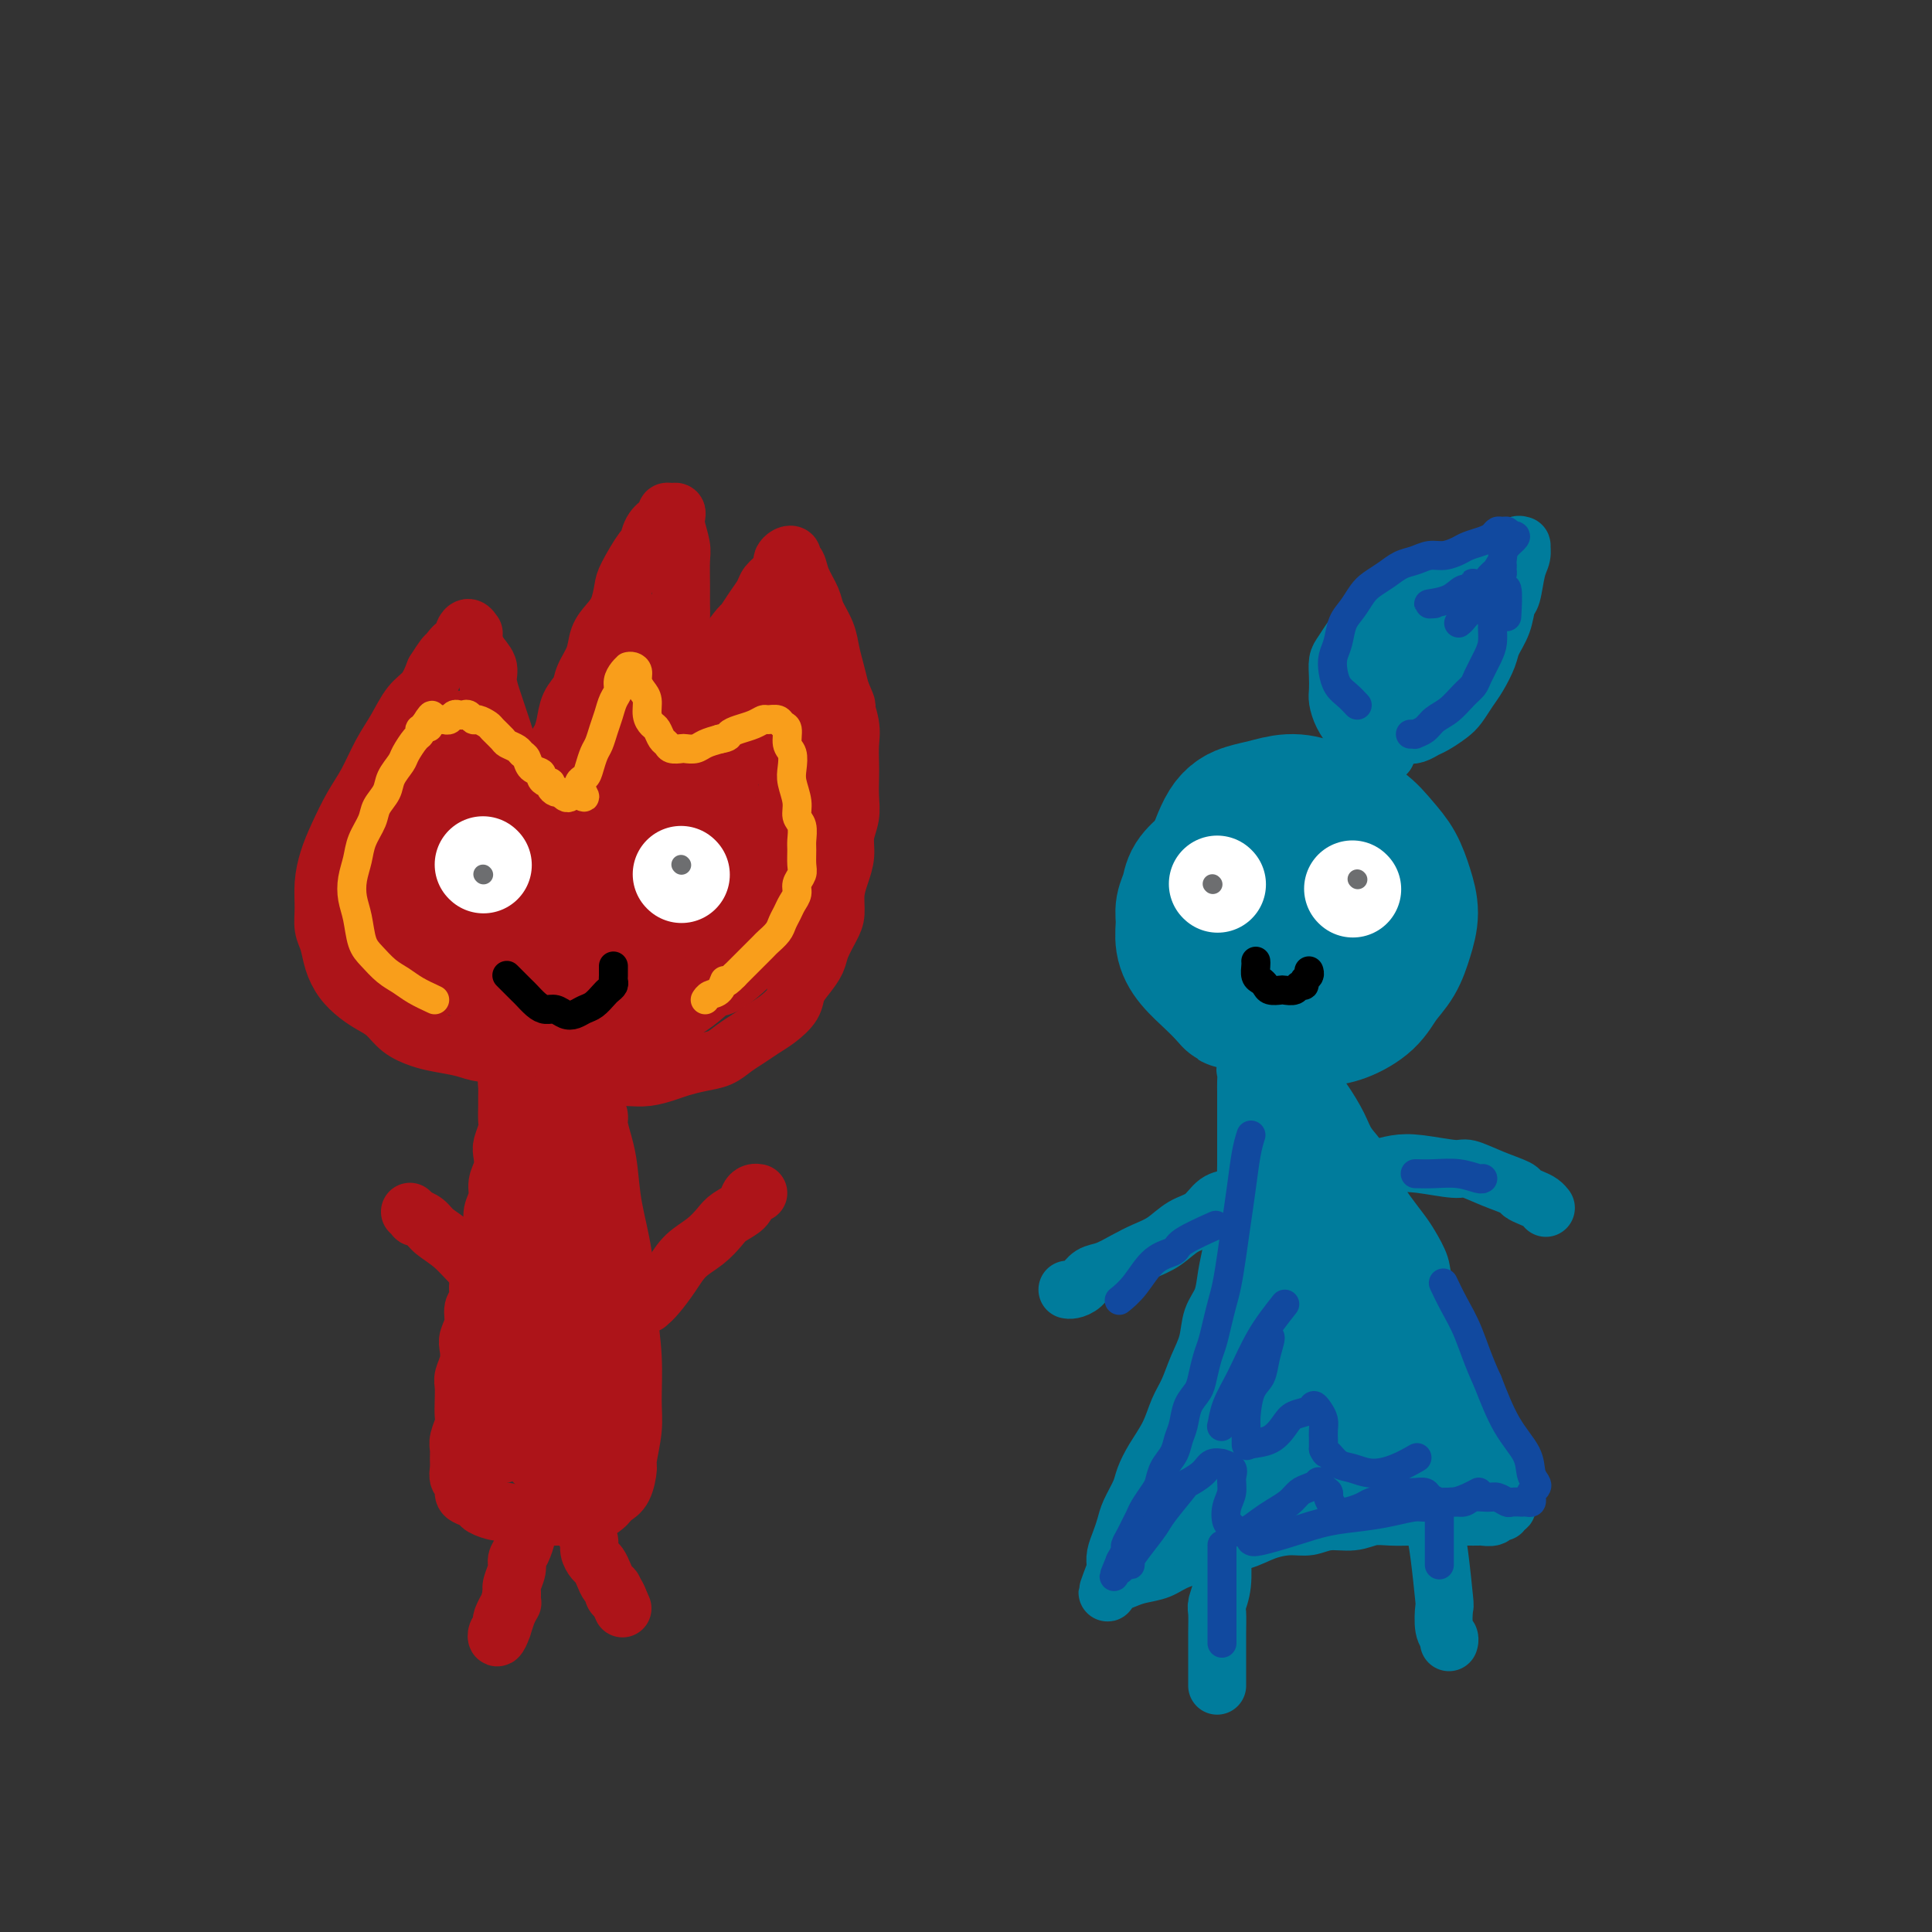 <svg viewBox='0 0 400 400' version='1.1' xmlns='http://www.w3.org/2000/svg' xmlns:xlink='http://www.w3.org/1999/xlink'><rect x="0" y="0" width="400" height="400" fill="#333333" stroke="none"/><g fill='none' stroke='#007C9C' stroke-width='28' stroke-linecap='round' stroke-linejoin='round'><path d='M257,184c-0.790,0.785 -1.580,1.571 -2,2c-0.420,0.429 -0.468,0.502 -1,1c-0.532,0.498 -1.546,1.421 -2,3c-0.454,1.579 -0.346,3.814 0,6c0.346,2.186 0.931,4.323 2,6c1.069,1.677 2.623,2.892 4,4c1.377,1.108 2.578,2.107 4,3c1.422,0.893 3.066,1.681 5,2c1.934,0.319 4.160,0.169 6,0c1.840,-0.169 3.294,-0.358 5,-1c1.706,-0.642 3.663,-1.738 5,-3c1.337,-1.262 2.055,-2.689 3,-4c0.945,-1.311 2.118,-2.507 3,-4c0.882,-1.493 1.471,-3.283 2,-5c0.529,-1.717 0.996,-3.359 1,-5c0.004,-1.641 -0.455,-3.280 -1,-5c-0.545,-1.720 -1.177,-3.522 -2,-5c-0.823,-1.478 -1.839,-2.632 -3,-4c-1.161,-1.368 -2.467,-2.949 -4,-4c-1.533,-1.051 -3.292,-1.572 -5,-2c-1.708,-0.428 -3.365,-0.764 -5,-1c-1.635,-0.236 -3.248,-0.371 -5,0c-1.752,0.371 -3.643,1.249 -5,2c-1.357,0.751 -2.178,1.376 -3,2'/><path d='M259,172c-1.802,1.058 -2.306,1.704 -3,3c-0.694,1.296 -1.579,3.242 -2,5c-0.421,1.758 -0.378,3.329 0,5c0.378,1.671 1.090,3.442 2,5c0.910,1.558 2.017,2.901 3,4c0.983,1.099 1.840,1.952 3,3c1.160,1.048 2.622,2.291 4,3c1.378,0.709 2.673,0.885 4,1c1.327,0.115 2.684,0.168 4,0c1.316,-0.168 2.589,-0.559 4,-1c1.411,-0.441 2.961,-0.934 4,-2c1.039,-1.066 1.566,-2.705 2,-4c0.434,-1.295 0.775,-2.247 1,-4c0.225,-1.753 0.336,-4.306 0,-6c-0.336,-1.694 -1.117,-2.531 -2,-4c-0.883,-1.469 -1.866,-3.572 -3,-5c-1.134,-1.428 -2.418,-2.180 -4,-3c-1.582,-0.820 -3.462,-1.709 -5,-2c-1.538,-0.291 -2.735,0.014 -4,0c-1.265,-0.014 -2.600,-0.347 -4,0c-1.400,0.347 -2.866,1.376 -4,2c-1.134,0.624 -1.935,0.845 -3,2c-1.065,1.155 -2.393,3.243 -3,5c-0.607,1.757 -0.494,3.182 0,5c0.494,1.818 1.370,4.029 2,6c0.630,1.971 1.014,3.704 2,5c0.986,1.296 2.574,2.157 4,3c1.426,0.843 2.692,1.669 4,2c1.308,0.331 2.660,0.166 4,0c1.340,-0.166 2.669,-0.333 4,-1c1.331,-0.667 2.666,-1.833 4,-3'/><path d='M277,196c2.194,-1.467 1.680,-3.134 2,-5c0.320,-1.866 1.476,-3.932 2,-6c0.524,-2.068 0.417,-4.138 0,-6c-0.417,-1.862 -1.143,-3.515 -2,-5c-0.857,-1.485 -1.845,-2.802 -3,-4c-1.155,-1.198 -2.476,-2.278 -4,-3c-1.524,-0.722 -3.252,-1.086 -5,-1c-1.748,0.086 -3.516,0.624 -5,1c-1.484,0.376 -2.683,0.592 -4,1c-1.317,0.408 -2.750,1.007 -4,3c-1.250,1.993 -2.316,5.380 -3,7c-0.684,1.620 -0.985,1.474 -1,3c-0.015,1.526 0.256,4.724 1,7c0.744,2.276 1.962,3.629 3,5c1.038,1.371 1.898,2.758 3,4c1.102,1.242 2.446,2.339 4,3c1.554,0.661 3.317,0.887 5,1c1.683,0.113 3.287,0.113 5,0c1.713,-0.113 3.535,-0.338 5,-1c1.465,-0.662 2.572,-1.759 4,-3c1.428,-1.241 3.176,-2.625 4,-4c0.824,-1.375 0.725,-2.742 1,-4c0.275,-1.258 0.923,-2.408 1,-4c0.077,-1.592 -0.417,-3.628 -1,-5c-0.583,-1.372 -1.254,-2.082 -2,-3c-0.746,-0.918 -1.568,-2.045 -3,-3c-1.432,-0.955 -3.475,-1.739 -5,-2c-1.525,-0.261 -2.532,0.002 -4,0c-1.468,-0.002 -3.395,-0.270 -5,0c-1.605,0.270 -2.887,1.077 -4,2c-1.113,0.923 -2.056,1.961 -3,3'/><path d='M259,177c-1.648,1.455 -2.269,2.594 -3,4c-0.731,1.406 -1.571,3.080 -2,5c-0.429,1.920 -0.446,4.088 0,6c0.446,1.912 1.356,3.570 2,5c0.644,1.430 1.021,2.632 2,4c0.979,1.368 2.560,2.903 4,4c1.440,1.097 2.738,1.757 4,2c1.262,0.243 2.489,0.068 4,0c1.511,-0.068 3.306,-0.030 5,-1c1.694,-0.970 3.286,-2.947 4,-4c0.714,-1.053 0.551,-1.180 1,-2c0.449,-0.820 1.510,-2.331 2,-4c0.490,-1.669 0.411,-3.494 0,-5c-0.411,-1.506 -1.152,-2.691 -2,-4c-0.848,-1.309 -1.801,-2.741 -3,-4c-1.199,-1.259 -2.642,-2.345 -4,-3c-1.358,-0.655 -2.629,-0.879 -4,-1c-1.371,-0.121 -2.841,-0.138 -4,0c-1.159,0.138 -2.008,0.433 -3,1c-0.992,0.567 -2.128,1.406 -3,2c-0.872,0.594 -1.479,0.943 -2,2c-0.521,1.057 -0.954,2.824 -1,4c-0.046,1.176 0.297,1.763 1,3c0.703,1.237 1.767,3.125 3,4c1.233,0.875 2.633,0.738 4,1c1.367,0.262 2.699,0.924 4,1c1.301,0.076 2.570,-0.436 4,-1c1.430,-0.564 3.023,-1.182 4,-2c0.977,-0.818 1.340,-1.836 2,-3c0.660,-1.164 1.617,-2.476 2,-4c0.383,-1.524 0.191,-3.262 0,-5'/><path d='M280,182c0.296,-2.369 -0.963,-2.290 -2,-3c-1.037,-0.710 -1.852,-2.209 -3,-3c-1.148,-0.791 -2.628,-0.875 -4,-1c-1.372,-0.125 -2.637,-0.293 -4,0c-1.363,0.293 -2.824,1.046 -4,2c-1.176,0.954 -2.067,2.109 -3,3c-0.933,0.891 -1.909,1.518 -3,3c-1.091,1.482 -2.297,3.818 -3,5c-0.703,1.182 -0.902,1.208 -1,2c-0.098,0.792 -0.096,2.349 0,4c0.096,1.651 0.285,3.396 1,5c0.715,1.604 1.955,3.065 3,4c1.045,0.935 1.896,1.343 3,2c1.104,0.657 2.463,1.565 4,2c1.537,0.435 3.252,0.399 5,0c1.748,-0.399 3.530,-1.161 5,-2c1.470,-0.839 2.630,-1.754 4,-3c1.370,-1.246 2.951,-2.822 4,-4c1.049,-1.178 1.565,-1.956 2,-3c0.435,-1.044 0.789,-2.353 1,-4c0.211,-1.647 0.280,-3.633 0,-5c-0.280,-1.367 -0.910,-2.114 -2,-3c-1.090,-0.886 -2.640,-1.910 -4,-3c-1.360,-1.090 -2.531,-2.248 -4,-3c-1.469,-0.752 -3.237,-1.100 -5,-1c-1.763,0.100 -3.522,0.649 -5,1c-1.478,0.351 -2.675,0.506 -4,1c-1.325,0.494 -2.778,1.328 -4,2c-1.222,0.672 -2.214,1.181 -3,2c-0.786,0.819 -1.368,1.948 -2,3c-0.632,1.052 -1.316,2.026 -2,3'/><path d='M250,188c-1.299,1.770 -1.047,2.194 -1,3c0.047,0.806 -0.111,1.995 0,3c0.111,1.005 0.492,1.828 1,3c0.508,1.172 1.144,2.694 2,4c0.856,1.306 1.932,2.397 3,3c1.068,0.603 2.128,0.717 3,1c0.872,0.283 1.556,0.734 3,1c1.444,0.266 3.647,0.347 5,0c1.353,-0.347 1.856,-1.120 3,-2c1.144,-0.880 2.930,-1.865 4,-3c1.070,-1.135 1.423,-2.419 2,-4c0.577,-1.581 1.379,-3.459 2,-5c0.621,-1.541 1.062,-2.745 1,-4c-0.062,-1.255 -0.628,-2.559 -1,-4c-0.372,-1.441 -0.549,-3.018 -1,-4c-0.451,-0.982 -1.176,-1.371 -2,-2c-0.824,-0.629 -1.746,-1.500 -3,-2c-1.254,-0.500 -2.839,-0.629 -4,-1c-1.161,-0.371 -1.899,-0.984 -3,-1c-1.101,-0.016 -2.565,0.565 -4,1c-1.435,0.435 -2.843,0.724 -4,1c-1.157,0.276 -2.065,0.538 -3,1c-0.935,0.462 -1.896,1.123 -3,2c-1.104,0.877 -2.349,1.970 -3,3c-0.651,1.030 -0.706,1.997 -1,3c-0.294,1.003 -0.826,2.043 -1,3c-0.174,0.957 0.011,1.831 0,3c-0.011,1.169 -0.220,2.633 0,4c0.220,1.367 0.867,2.637 2,4c1.133,1.363 2.752,2.818 4,4c1.248,1.182 2.124,2.091 3,3'/><path d='M254,206c1.622,1.933 1.178,1.267 1,1c-0.178,-0.267 -0.089,-0.133 0,0'/></g>
<g fill='none' stroke='#007C9C' stroke-width='12' stroke-linecap='round' stroke-linejoin='round'><path d='M287,156c0.000,0.000 0.000,0.000 0,0c0.000,0.000 0.000,0.000 0,0'/><path d='M287,156c-0.244,-0.328 -0.489,-0.657 -1,-1c-0.511,-0.343 -1.290,-0.701 -2,-1c-0.710,-0.299 -1.353,-0.541 -2,-1c-0.647,-0.459 -1.298,-1.137 -2,-2c-0.702,-0.863 -1.457,-1.912 -2,-3c-0.543,-1.088 -0.875,-2.216 -1,-3c-0.125,-0.784 -0.041,-1.225 0,-2c0.041,-0.775 0.041,-1.884 0,-3c-0.041,-1.116 -0.121,-2.238 0,-3c0.121,-0.762 0.443,-1.163 1,-2c0.557,-0.837 1.348,-2.108 2,-3c0.652,-0.892 1.165,-1.404 2,-2c0.835,-0.596 1.993,-1.277 3,-2c1.007,-0.723 1.862,-1.489 3,-2c1.138,-0.511 2.559,-0.766 4,-1c1.441,-0.234 2.904,-0.447 4,-1c1.096,-0.553 1.827,-1.447 3,-2c1.173,-0.553 2.789,-0.767 4,-1c1.211,-0.233 2.018,-0.486 3,-1c0.982,-0.514 2.138,-1.290 3,-2c0.862,-0.710 1.431,-1.355 2,-2'/><path d='M311,116c3.967,-1.650 2.384,-0.776 2,-1c-0.384,-0.224 0.430,-1.546 1,-2c0.570,-0.454 0.896,-0.041 1,0c0.104,0.041 -0.014,-0.290 0,0c0.014,0.290 0.159,1.199 0,2c-0.159,0.801 -0.624,1.492 -1,3c-0.376,1.508 -0.663,3.834 -1,5c-0.337,1.166 -0.723,1.173 -1,2c-0.277,0.827 -0.444,2.475 -1,4c-0.556,1.525 -1.500,2.926 -2,4c-0.500,1.074 -0.556,1.820 -1,3c-0.444,1.180 -1.278,2.792 -2,4c-0.722,1.208 -1.334,2.011 -2,3c-0.666,0.989 -1.385,2.163 -2,3c-0.615,0.837 -1.124,1.335 -2,2c-0.876,0.665 -2.118,1.495 -3,2c-0.882,0.505 -1.403,0.683 -2,1c-0.597,0.317 -1.270,0.773 -2,1c-0.730,0.227 -1.516,0.227 -2,0c-0.484,-0.227 -0.667,-0.680 -1,-1c-0.333,-0.320 -0.818,-0.509 -1,-1c-0.182,-0.491 -0.061,-1.286 0,-2c0.061,-0.714 0.062,-1.347 0,-2c-0.062,-0.653 -0.185,-1.327 0,-2c0.185,-0.673 0.679,-1.346 1,-2c0.321,-0.654 0.467,-1.289 1,-2c0.533,-0.711 1.451,-1.499 2,-2c0.549,-0.501 0.728,-0.715 1,-1c0.272,-0.285 0.636,-0.643 1,-1'/><path d='M295,136c1.189,-1.212 1.162,-0.241 1,0c-0.162,0.241 -0.459,-0.248 -1,0c-0.541,0.248 -1.326,1.233 -2,2c-0.674,0.767 -1.239,1.315 -2,2c-0.761,0.685 -1.719,1.505 -2,2c-0.281,0.495 0.116,0.664 0,1c-0.116,0.336 -0.744,0.840 -1,1c-0.256,0.160 -0.140,-0.025 0,0c0.140,0.025 0.303,0.260 1,0c0.697,-0.260 1.928,-1.016 3,-2c1.072,-0.984 1.986,-2.196 3,-3c1.014,-0.804 2.128,-1.200 3,-2c0.872,-0.800 1.500,-2.005 2,-3c0.500,-0.995 0.871,-1.780 1,-2c0.129,-0.220 0.015,0.125 0,0c-0.015,-0.125 0.067,-0.721 0,-1c-0.067,-0.279 -0.283,-0.240 -1,0c-0.717,0.240 -1.933,0.682 -3,1c-1.067,0.318 -1.983,0.514 -3,1c-1.017,0.486 -2.134,1.263 -3,2c-0.866,0.737 -1.480,1.435 -2,2c-0.520,0.565 -0.946,0.997 -1,1c-0.054,0.003 0.265,-0.422 1,-1c0.735,-0.578 1.888,-1.310 3,-2c1.112,-0.690 2.184,-1.340 3,-2c0.816,-0.660 1.376,-1.332 2,-2c0.624,-0.668 1.312,-1.334 2,-2'/><path d='M299,129c1.585,-1.168 0.548,-0.086 0,0c-0.548,0.086 -0.608,-0.822 -1,-1c-0.392,-0.178 -1.117,0.376 -2,1c-0.883,0.624 -1.925,1.318 -3,2c-1.075,0.682 -2.185,1.350 -3,2c-0.815,0.650 -1.335,1.280 -2,2c-0.665,0.720 -1.474,1.530 -2,2c-0.526,0.470 -0.770,0.599 -1,1c-0.230,0.401 -0.448,1.073 0,1c0.448,-0.073 1.562,-0.892 2,-1c0.438,-0.108 0.201,0.494 1,0c0.799,-0.494 2.635,-2.083 4,-3c1.365,-0.917 2.260,-1.160 3,-2c0.740,-0.840 1.326,-2.275 2,-3c0.674,-0.725 1.434,-0.741 2,-1c0.566,-0.259 0.936,-0.763 1,-1c0.064,-0.237 -0.179,-0.208 0,0c0.179,0.208 0.779,0.594 1,1c0.221,0.406 0.063,0.830 0,1c-0.063,0.170 -0.032,0.085 0,0'/><path d='M260,219c0.119,0.024 0.238,0.048 0,0c-0.238,-0.048 -0.833,-0.167 -1,0c-0.167,0.167 0.095,0.619 0,1c-0.095,0.381 -0.548,0.690 -1,1'/><path d='M258,221c-0.309,0.441 -0.083,0.545 0,1c0.083,0.455 0.022,1.263 0,2c-0.022,0.737 -0.006,1.404 0,2c0.006,0.596 0.002,1.121 0,2c-0.002,0.879 -0.000,2.111 0,3c0.000,0.889 -0.000,1.435 0,2c0.000,0.565 0.001,1.149 0,2c-0.001,0.851 -0.003,1.969 0,3c0.003,1.031 0.012,1.975 0,3c-0.012,1.025 -0.045,2.132 0,3c0.045,0.868 0.166,1.497 0,3c-0.166,1.503 -0.621,3.879 -1,5c-0.379,1.121 -0.683,0.987 -1,2c-0.317,1.013 -0.647,3.172 -1,5c-0.353,1.828 -0.727,3.324 -1,5c-0.273,1.676 -0.443,3.533 -1,5c-0.557,1.467 -1.500,2.544 -2,4c-0.500,1.456 -0.556,3.291 -1,5c-0.444,1.709 -1.277,3.293 -2,5c-0.723,1.707 -1.335,3.538 -2,5c-0.665,1.462 -1.381,2.553 -2,4c-0.619,1.447 -1.139,3.248 -2,5c-0.861,1.752 -2.062,3.455 -3,5c-0.938,1.545 -1.613,2.930 -2,4c-0.387,1.070 -0.486,1.823 -1,3c-0.514,1.177 -1.444,2.777 -2,4c-0.556,1.223 -0.737,2.068 -1,3c-0.263,0.932 -0.606,1.951 -1,3c-0.394,1.049 -0.837,2.129 -1,3c-0.163,0.871 -0.047,1.535 0,2c0.047,0.465 0.023,0.733 0,1'/><path d='M231,325c-3.380,8.833 -0.830,2.914 0,1c0.830,-1.914 -0.059,0.175 0,1c0.059,0.825 1.067,0.386 2,0c0.933,-0.386 1.791,-0.720 3,-1c1.209,-0.280 2.770,-0.508 4,-1c1.230,-0.492 2.130,-1.249 4,-2c1.870,-0.751 4.709,-1.498 6,-2c1.291,-0.502 1.034,-0.760 2,-1c0.966,-0.240 3.156,-0.461 5,-1c1.844,-0.539 3.343,-1.397 5,-2c1.657,-0.603 3.471,-0.950 5,-1c1.529,-0.050 2.771,0.197 4,0c1.229,-0.197 2.443,-0.837 4,-1c1.557,-0.163 3.457,0.153 5,0c1.543,-0.153 2.730,-0.773 4,-1c1.270,-0.227 2.623,-0.061 4,0c1.377,0.061 2.778,0.016 4,0c1.222,-0.016 2.267,-0.004 3,0c0.733,0.004 1.156,0.001 2,0c0.844,-0.001 2.109,-0.001 3,0c0.891,0.001 1.408,0.001 2,0c0.592,-0.001 1.257,-0.004 2,0c0.743,0.004 1.562,0.016 2,0c0.438,-0.016 0.495,-0.061 1,0c0.505,0.061 1.460,0.228 2,0c0.540,-0.228 0.667,-0.852 1,-1c0.333,-0.148 0.874,0.178 1,0c0.126,-0.178 -0.162,-0.862 0,-1c0.162,-0.138 0.774,0.271 1,0c0.226,-0.271 0.064,-1.220 0,-2c-0.064,-0.780 -0.032,-1.390 0,-2'/><path d='M312,308c0.868,-1.234 0.538,-1.320 0,-2c-0.538,-0.680 -1.285,-1.955 -2,-3c-0.715,-1.045 -1.397,-1.859 -2,-3c-0.603,-1.141 -1.126,-2.607 -2,-4c-0.874,-1.393 -2.100,-2.711 -3,-4c-0.900,-1.289 -1.476,-2.550 -3,-5c-1.524,-2.450 -3.998,-6.090 -5,-8c-1.002,-1.910 -0.534,-2.089 -1,-3c-0.466,-0.911 -1.867,-2.554 -3,-4c-1.133,-1.446 -1.997,-2.697 -3,-4c-1.003,-1.303 -2.145,-2.659 -3,-4c-0.855,-1.341 -1.425,-2.668 -2,-4c-0.575,-1.332 -1.156,-2.670 -2,-4c-0.844,-1.330 -1.951,-2.651 -3,-4c-1.049,-1.349 -2.039,-2.724 -3,-4c-0.961,-1.276 -1.893,-2.451 -3,-4c-1.107,-1.549 -2.391,-3.472 -3,-5c-0.609,-1.528 -0.545,-2.660 -1,-4c-0.455,-1.340 -1.429,-2.888 -2,-4c-0.571,-1.112 -0.741,-1.789 -1,-3c-0.259,-1.211 -0.609,-2.955 -1,-4c-0.391,-1.045 -0.823,-1.390 -1,-2c-0.177,-0.610 -0.100,-1.487 0,-2c0.100,-0.513 0.223,-0.664 0,-1c-0.223,-0.336 -0.792,-0.857 -1,-1c-0.208,-0.143 -0.055,0.091 0,1c0.055,0.909 0.012,2.492 0,4c-0.012,1.508 0.007,2.940 0,5c-0.007,2.060 -0.040,4.747 0,7c0.040,2.253 0.154,4.072 0,6c-0.154,1.928 -0.577,3.964 -1,6'/><path d='M261,247c-0.472,5.313 -0.651,5.096 -1,6c-0.349,0.904 -0.867,2.929 -1,5c-0.133,2.071 0.119,4.188 0,6c-0.119,1.812 -0.608,3.319 -1,5c-0.392,1.681 -0.686,3.534 -1,5c-0.314,1.466 -0.646,2.544 -1,4c-0.354,1.456 -0.728,3.292 -1,5c-0.272,1.708 -0.440,3.290 -1,5c-0.560,1.710 -1.512,3.549 -2,5c-0.488,1.451 -0.512,2.513 -1,4c-0.488,1.487 -1.440,3.399 -2,5c-0.560,1.601 -0.728,2.890 -1,4c-0.272,1.110 -0.649,2.039 -1,3c-0.351,0.961 -0.677,1.952 -1,3c-0.323,1.048 -0.644,2.152 -1,3c-0.356,0.848 -0.748,1.438 -1,2c-0.252,0.562 -0.363,1.094 0,1c0.363,-0.094 1.202,-0.815 2,-2c0.798,-1.185 1.556,-2.835 2,-4c0.444,-1.165 0.573,-1.845 2,-4c1.427,-2.155 4.153,-5.786 6,-9c1.847,-3.214 2.817,-6.011 4,-9c1.183,-2.989 2.579,-6.171 4,-9c1.421,-2.829 2.867,-5.304 4,-8c1.133,-2.696 1.954,-5.614 3,-8c1.046,-2.386 2.318,-4.240 3,-6c0.682,-1.760 0.774,-3.428 1,-5c0.226,-1.572 0.586,-3.050 1,-4c0.414,-0.950 0.881,-1.371 1,-2c0.119,-0.629 -0.109,-1.465 0,-2c0.109,-0.535 0.554,-0.767 1,-1'/><path d='M278,245c3.400,-8.593 0.899,-3.077 0,-1c-0.899,2.077 -0.195,0.715 0,1c0.195,0.285 -0.120,2.215 0,4c0.120,1.785 0.673,3.423 1,5c0.327,1.577 0.427,3.093 1,6c0.573,2.907 1.617,7.205 2,9c0.383,1.795 0.103,1.087 0,2c-0.103,0.913 -0.031,3.446 0,5c0.031,1.554 0.021,2.129 0,3c-0.021,0.871 -0.053,2.038 0,3c0.053,0.962 0.191,1.720 0,2c-0.191,0.280 -0.712,0.083 -1,0c-0.288,-0.083 -0.342,-0.050 -1,-1c-0.658,-0.950 -1.920,-2.882 -3,-5c-1.080,-2.118 -1.977,-4.421 -3,-7c-1.023,-2.579 -2.173,-5.433 -3,-8c-0.827,-2.567 -1.331,-4.848 -2,-7c-0.669,-2.152 -1.502,-4.176 -2,-6c-0.498,-1.824 -0.662,-3.448 -1,-5c-0.338,-1.552 -0.850,-3.030 -1,-4c-0.150,-0.970 0.062,-1.430 0,-2c-0.062,-0.570 -0.399,-1.251 0,-1c0.399,0.251 1.535,1.433 3,4c1.465,2.567 3.261,6.517 5,11c1.739,4.483 3.422,9.497 5,14c1.578,4.503 3.052,8.496 4,12c0.948,3.504 1.371,6.520 2,9c0.629,2.480 1.466,4.423 2,6c0.534,1.577 0.767,2.789 1,4'/><path d='M287,298c3.627,9.648 1.694,3.767 1,2c-0.694,-1.767 -0.150,0.579 0,1c0.150,0.421 -0.095,-1.082 0,-2c0.095,-0.918 0.531,-1.250 0,-3c-0.531,-1.750 -2.030,-4.917 -3,-8c-0.970,-3.083 -1.413,-6.081 -2,-9c-0.587,-2.919 -1.320,-5.758 -2,-8c-0.680,-2.242 -1.307,-3.887 -2,-6c-0.693,-2.113 -1.453,-4.696 -2,-6c-0.547,-1.304 -0.883,-1.330 -1,-2c-0.117,-0.670 -0.016,-1.983 0,-2c0.016,-0.017 -0.053,1.261 0,2c0.053,0.739 0.230,0.938 1,2c0.770,1.062 2.135,2.987 3,5c0.865,2.013 1.230,4.114 2,6c0.770,1.886 1.945,3.559 3,5c1.055,1.441 1.989,2.651 3,4c1.011,1.349 2.098,2.836 3,4c0.902,1.164 1.617,2.003 2,3c0.383,0.997 0.432,2.151 1,3c0.568,0.849 1.655,1.393 2,2c0.345,0.607 -0.051,1.277 0,2c0.051,0.723 0.550,1.499 1,2c0.450,0.501 0.852,0.726 1,1c0.148,0.274 0.041,0.598 0,1c-0.041,0.402 -0.016,0.882 0,1c0.016,0.118 0.024,-0.126 0,0c-0.024,0.126 -0.079,0.621 0,1c0.079,0.379 0.290,0.640 0,1c-0.290,0.360 -1.083,0.817 -2,1c-0.917,0.183 -1.959,0.091 -3,0'/><path d='M293,301c-1.456,0.287 -2.597,-0.497 -4,-1c-1.403,-0.503 -3.068,-0.727 -5,-1c-1.932,-0.273 -4.130,-0.595 -6,-1c-1.870,-0.405 -3.410,-0.893 -5,-1c-1.590,-0.107 -3.229,0.168 -5,0c-1.771,-0.168 -3.674,-0.777 -5,-1c-1.326,-0.223 -2.077,-0.060 -3,0c-0.923,0.060 -2.020,0.017 -3,0c-0.980,-0.017 -1.845,-0.007 -2,0c-0.155,0.007 0.398,0.011 1,0c0.602,-0.011 1.253,-0.036 2,0c0.747,0.036 1.590,0.133 3,0c1.410,-0.133 3.387,-0.497 5,-1c1.613,-0.503 2.863,-1.147 4,-2c1.137,-0.853 2.160,-1.915 3,-3c0.840,-1.085 1.498,-2.193 2,-3c0.502,-0.807 0.847,-1.315 1,-2c0.153,-0.685 0.115,-1.549 0,-2c-0.115,-0.451 -0.307,-0.491 -1,0c-0.693,0.491 -1.888,1.511 -3,3c-1.112,1.489 -2.141,3.447 -3,5c-0.859,1.553 -1.548,2.701 -2,4c-0.452,1.299 -0.668,2.748 -1,4c-0.332,1.252 -0.780,2.307 -1,3c-0.220,0.693 -0.211,1.024 0,1c0.211,-0.024 0.623,-0.404 1,-1c0.377,-0.596 0.717,-1.408 1,-2c0.283,-0.592 0.509,-0.963 1,-2c0.491,-1.037 1.248,-2.741 2,-4c0.752,-1.259 1.501,-2.074 2,-3c0.499,-0.926 0.750,-1.963 1,-3'/><path d='M273,288c1.317,-2.587 0.609,-2.053 0,-2c-0.609,0.053 -1.119,-0.374 -2,0c-0.881,0.374 -2.135,1.549 -3,3c-0.865,1.451 -1.343,3.177 -2,5c-0.657,1.823 -1.494,3.744 -2,5c-0.506,1.256 -0.682,1.847 -1,3c-0.318,1.153 -0.777,2.867 -1,4c-0.223,1.133 -0.211,1.686 0,2c0.211,0.314 0.622,0.389 2,0c1.378,-0.389 3.722,-1.242 5,-2c1.278,-0.758 1.490,-1.422 2,-2c0.510,-0.578 1.318,-1.070 2,-2c0.682,-0.930 1.238,-2.297 2,-3c0.762,-0.703 1.729,-0.743 2,-1c0.271,-0.257 -0.153,-0.732 0,-1c0.153,-0.268 0.882,-0.329 1,0c0.118,0.329 -0.377,1.048 -1,2c-0.623,0.952 -1.374,2.136 -2,3c-0.626,0.864 -1.128,1.408 -2,2c-0.872,0.592 -2.113,1.231 -3,2c-0.887,0.769 -1.420,1.668 -2,2c-0.580,0.332 -1.208,0.098 -2,0c-0.792,-0.098 -1.749,-0.058 -2,0c-0.251,0.058 0.203,0.136 0,0c-0.203,-0.136 -1.064,-0.485 -1,-1c0.064,-0.515 1.052,-1.196 2,-2c0.948,-0.804 1.856,-1.732 3,-2c1.144,-0.268 2.523,0.124 4,0c1.477,-0.124 3.051,-0.764 5,-1c1.949,-0.236 4.271,-0.067 6,0c1.729,0.067 2.864,0.034 4,0'/><path d='M287,302c3.693,-0.155 3.426,-0.044 4,0c0.574,0.044 1.991,0.019 3,0c1.009,-0.019 1.611,-0.033 2,0c0.389,0.033 0.565,0.114 1,0c0.435,-0.114 1.129,-0.423 1,0c-0.129,0.423 -1.079,1.577 -2,2c-0.921,0.423 -1.811,0.113 -3,0c-1.189,-0.113 -2.676,-0.030 -4,0c-1.324,0.030 -2.483,0.008 -4,0c-1.517,-0.008 -3.390,-0.002 -5,0c-1.610,0.002 -2.957,0.001 -4,0c-1.043,-0.001 -1.783,-0.001 -3,0c-1.217,0.001 -2.910,0.004 -4,0c-1.090,-0.004 -1.576,-0.014 -2,0c-0.424,0.014 -0.787,0.054 -1,0c-0.213,-0.054 -0.276,-0.201 0,0c0.276,0.201 0.891,0.748 2,1c1.109,0.252 2.712,0.207 4,0c1.288,-0.207 2.260,-0.577 4,-1c1.740,-0.423 4.249,-0.899 6,-1c1.751,-0.101 2.743,0.172 4,0c1.257,-0.172 2.778,-0.790 4,-1c1.222,-0.210 2.146,-0.013 3,0c0.854,0.013 1.637,-0.159 2,0c0.363,0.159 0.307,0.647 0,1c-0.307,0.353 -0.866,0.569 -2,1c-1.134,0.431 -2.844,1.078 -5,2c-2.156,0.922 -4.759,2.121 -7,3c-2.241,0.879 -4.121,1.440 -6,2'/><path d='M275,311c-4.768,1.558 -7.687,0.953 -9,1c-1.313,0.047 -1.021,0.745 -2,1c-0.979,0.255 -3.231,0.067 -5,0c-1.769,-0.067 -3.056,-0.015 -4,0c-0.944,0.015 -1.547,-0.009 -2,0c-0.453,0.009 -0.758,0.052 -1,0c-0.242,-0.052 -0.420,-0.199 1,-1c1.420,-0.801 4.440,-2.256 6,-3c1.560,-0.744 1.660,-0.776 3,-1c1.340,-0.224 3.919,-0.638 6,-1c2.081,-0.362 3.663,-0.670 5,-1c1.337,-0.330 2.427,-0.680 4,-1c1.573,-0.320 3.627,-0.608 5,-1c1.373,-0.392 2.065,-0.887 3,-1c0.935,-0.113 2.115,0.158 3,0c0.885,-0.158 1.476,-0.743 2,-1c0.524,-0.257 0.982,-0.184 1,-1c0.018,-0.816 -0.405,-2.521 -1,-4c-0.595,-1.479 -1.363,-2.732 -2,-4c-0.637,-1.268 -1.143,-2.550 -2,-4c-0.857,-1.450 -2.065,-3.068 -3,-5c-0.935,-1.932 -1.598,-4.178 -2,-6c-0.402,-1.822 -0.541,-3.219 -1,-5c-0.459,-1.781 -1.236,-3.947 -2,-6c-0.764,-2.053 -1.515,-3.993 -2,-6c-0.485,-2.007 -0.704,-4.080 -1,-6c-0.296,-1.920 -0.671,-3.686 -1,-5c-0.329,-1.314 -0.614,-2.177 -1,-4c-0.386,-1.823 -0.873,-4.606 -1,-6c-0.127,-1.394 0.107,-1.398 0,-2c-0.107,-0.602 -0.553,-1.801 -1,-3'/><path d='M271,235c-1.542,-7.319 -0.398,-4.117 0,-4c0.398,0.117 0.051,-2.852 0,-4c-0.051,-1.148 0.195,-0.477 0,-1c-0.195,-0.523 -0.830,-2.240 -1,-3c-0.170,-0.760 0.125,-0.562 0,-1c-0.125,-0.438 -0.670,-1.511 -1,-2c-0.330,-0.489 -0.446,-0.392 0,0c0.446,0.392 1.455,1.080 2,2c0.545,0.920 0.625,2.072 1,3c0.375,0.928 1.044,1.633 2,3c0.956,1.367 2.198,3.397 3,5c0.802,1.603 1.163,2.778 2,4c0.837,1.222 2.149,2.489 3,4c0.851,1.511 1.241,3.265 2,5c0.759,1.735 1.889,3.450 3,5c1.111,1.550 2.204,2.934 3,4c0.796,1.066 1.294,1.815 2,3c0.706,1.185 1.619,2.807 2,4c0.381,1.193 0.231,1.957 1,4c0.769,2.043 2.458,5.365 3,7c0.542,1.635 -0.061,1.583 0,2c0.061,0.417 0.787,1.304 1,2c0.213,0.696 -0.086,1.201 0,2c0.086,0.799 0.559,1.891 1,3c0.441,1.109 0.850,2.235 1,3c0.150,0.765 0.040,1.167 0,2c-0.040,0.833 -0.012,2.095 0,3c0.012,0.905 0.006,1.452 0,2'/><path d='M301,292c1.322,5.062 1.126,2.717 1,2c-0.126,-0.717 -0.184,0.192 0,1c0.184,0.808 0.609,1.513 1,2c0.391,0.487 0.749,0.756 1,1c0.251,0.244 0.397,0.462 1,1c0.603,0.538 1.665,1.397 2,2c0.335,0.603 -0.056,0.950 0,1c0.056,0.050 0.559,-0.197 1,0c0.441,0.197 0.820,0.837 1,1c0.180,0.163 0.162,-0.153 0,0c-0.162,0.153 -0.467,0.773 -1,1c-0.533,0.227 -1.292,0.060 -2,0c-0.708,-0.060 -1.364,-0.012 -2,0c-0.636,0.012 -1.252,-0.011 -2,0c-0.748,0.011 -1.627,0.055 -3,0c-1.373,-0.055 -3.241,-0.208 -5,0c-1.759,0.208 -3.410,0.778 -5,1c-1.590,0.222 -3.117,0.097 -5,0c-1.883,-0.097 -4.120,-0.167 -6,0c-1.880,0.167 -3.402,0.569 -5,1c-1.598,0.431 -3.271,0.890 -5,1c-1.729,0.110 -3.512,-0.129 -5,0c-1.488,0.129 -2.679,0.627 -4,1c-1.321,0.373 -2.771,0.622 -4,1c-1.229,0.378 -2.237,0.885 -3,1c-0.763,0.115 -1.282,-0.161 -2,0c-0.718,0.161 -1.634,0.760 -2,1c-0.366,0.240 -0.183,0.120 0,0'/><path d='M248,311c-10.167,1.333 -5.083,0.667 0,0'/><path d='M257,247c-0.571,0.390 -1.142,0.780 -2,1c-0.858,0.220 -2.003,0.272 -3,1c-0.997,0.728 -1.844,2.134 -3,3c-1.156,0.866 -2.620,1.192 -4,2c-1.380,0.808 -2.677,2.099 -4,3c-1.323,0.901 -2.672,1.411 -4,2c-1.328,0.589 -2.636,1.258 -4,2c-1.364,0.742 -2.786,1.558 -4,2c-1.214,0.442 -2.220,0.511 -3,1c-0.780,0.489 -1.333,1.399 -2,2c-0.667,0.601 -1.449,0.893 -2,1c-0.551,0.107 -0.872,0.031 -1,0c-0.128,-0.031 -0.064,-0.015 0,0'/><path d='M285,242c1.320,-0.389 2.641,-0.778 4,-1c1.359,-0.222 2.757,-0.277 5,0c2.243,0.277 5.332,0.886 7,1c1.668,0.114 1.917,-0.268 3,0c1.083,0.268 3.001,1.185 5,2c1.999,0.815 4.081,1.529 5,2c0.919,0.471 0.677,0.701 1,1c0.323,0.299 1.211,0.669 2,1c0.789,0.331 1.480,0.625 2,1c0.520,0.375 0.871,0.832 1,1c0.129,0.168 0.037,0.048 0,0c-0.037,-0.048 -0.018,-0.024 0,0'/><path d='M253,319c0.008,-0.188 0.016,-0.375 0,0c-0.016,0.375 -0.057,1.313 0,3c0.057,1.687 0.211,4.122 0,6c-0.211,1.878 -0.789,3.199 -1,4c-0.211,0.801 -0.057,1.082 0,2c0.057,0.918 0.015,2.474 0,4c-0.015,1.526 -0.004,3.021 0,4c0.004,0.979 0.001,1.443 0,2c-0.001,0.557 -0.000,1.207 0,2c0.000,0.793 0.000,1.728 0,2c-0.000,0.272 -0.000,-0.119 0,0c0.000,0.119 0.000,0.748 0,1c-0.000,0.252 -0.000,0.126 0,0'/><path d='M296,310c0.339,2.121 0.678,4.242 1,6c0.322,1.758 0.626,3.153 1,6c0.374,2.847 0.818,7.145 1,9c0.182,1.855 0.101,1.268 0,2c-0.101,0.732 -0.223,2.785 0,4c0.223,1.215 0.792,1.594 1,2c0.208,0.406 0.056,0.840 0,1c-0.056,0.160 -0.016,0.046 0,0c0.016,-0.046 0.008,-0.023 0,0'/></g>
<g fill='none' stroke='#AD1419' stroke-width='12' stroke-linecap='round' stroke-linejoin='round'><path d='M111,217c0.283,-0.115 0.566,-0.230 0,0c-0.566,0.230 -1.982,0.805 -3,1c-1.018,0.195 -1.640,0.011 -3,0c-1.360,-0.011 -3.459,0.150 -5,0c-1.541,-0.150 -2.523,-0.610 -4,-1c-1.477,-0.390 -3.448,-0.709 -5,-1c-1.552,-0.291 -2.684,-0.552 -4,-1c-1.316,-0.448 -2.817,-1.081 -4,-2c-1.183,-0.919 -2.047,-2.125 -3,-3c-0.953,-0.875 -1.995,-1.421 -3,-2c-1.005,-0.579 -1.972,-1.193 -3,-2c-1.028,-0.807 -2.118,-1.807 -3,-3c-0.882,-1.193 -1.558,-2.579 -2,-4c-0.442,-1.421 -0.652,-2.875 -1,-4c-0.348,-1.125 -0.834,-1.919 -1,-3c-0.166,-1.081 -0.011,-2.448 0,-4c0.011,-1.552 -0.121,-3.287 0,-5c0.121,-1.713 0.497,-3.402 1,-5c0.503,-1.598 1.135,-3.104 2,-5c0.865,-1.896 1.964,-4.181 3,-6c1.036,-1.819 2.010,-3.171 3,-5c0.990,-1.829 1.994,-4.134 3,-6c1.006,-1.866 2.012,-3.294 3,-5c0.988,-1.706 1.958,-3.690 3,-5c1.042,-1.310 2.155,-1.946 3,-3c0.845,-1.054 1.423,-2.527 2,-4'/><path d='M90,139c3.514,-5.620 2.300,-2.671 2,-2c-0.300,0.671 0.315,-0.935 1,-2c0.685,-1.065 1.441,-1.588 2,-2c0.559,-0.412 0.920,-0.713 1,-1c0.080,-0.287 -0.123,-0.559 0,-1c0.123,-0.441 0.570,-1.052 1,-1c0.430,0.052 0.841,0.765 1,1c0.159,0.235 0.066,-0.010 0,0c-0.066,0.010 -0.106,0.274 0,1c0.106,0.726 0.357,1.912 1,3c0.643,1.088 1.678,2.076 2,3c0.322,0.924 -0.069,1.783 0,3c0.069,1.217 0.597,2.791 1,4c0.403,1.209 0.681,2.053 1,3c0.319,0.947 0.678,1.997 1,3c0.322,1.003 0.607,1.960 1,3c0.393,1.040 0.894,2.162 1,3c0.106,0.838 -0.183,1.391 0,2c0.183,0.609 0.837,1.273 1,2c0.163,0.727 -0.166,1.515 0,2c0.166,0.485 0.828,0.666 1,1c0.172,0.334 -0.146,0.822 0,1c0.146,0.178 0.756,0.045 1,0c0.244,-0.045 0.121,-0.001 0,0c-0.121,0.001 -0.240,-0.040 0,0c0.240,0.040 0.838,0.163 1,0c0.162,-0.163 -0.111,-0.610 0,-1c0.111,-0.390 0.607,-0.723 1,-1c0.393,-0.277 0.683,-0.498 1,-1c0.317,-0.502 0.662,-1.286 1,-2c0.338,-0.714 0.669,-1.357 1,-2'/><path d='M114,158c1.108,-1.520 0.878,-2.322 1,-3c0.122,-0.678 0.595,-1.234 1,-2c0.405,-0.766 0.742,-1.744 1,-3c0.258,-1.256 0.435,-2.790 1,-4c0.565,-1.210 1.516,-2.095 2,-3c0.484,-0.905 0.500,-1.830 1,-3c0.500,-1.170 1.482,-2.586 2,-4c0.518,-1.414 0.570,-2.826 1,-4c0.430,-1.174 1.236,-2.109 2,-3c0.764,-0.891 1.486,-1.739 2,-3c0.514,-1.261 0.819,-2.936 1,-4c0.181,-1.064 0.237,-1.518 1,-3c0.763,-1.482 2.233,-3.994 3,-5c0.767,-1.006 0.832,-0.508 1,-1c0.168,-0.492 0.440,-1.974 1,-3c0.560,-1.026 1.408,-1.596 2,-2c0.592,-0.404 0.930,-0.641 1,-1c0.070,-0.359 -0.126,-0.838 0,-1c0.126,-0.162 0.573,-0.006 1,0c0.427,0.006 0.832,-0.139 1,0c0.168,0.139 0.098,0.560 0,1c-0.098,0.440 -0.222,0.898 0,2c0.222,1.102 0.792,2.850 1,4c0.208,1.150 0.055,1.704 0,3c-0.055,1.296 -0.011,3.333 0,5c0.011,1.667 -0.011,2.963 0,4c0.011,1.037 0.055,1.814 0,3c-0.055,1.186 -0.211,2.782 0,4c0.211,1.218 0.788,2.059 1,3c0.212,0.941 0.061,1.983 0,3c-0.061,1.017 -0.030,2.008 0,3'/><path d='M142,141c0.527,5.839 0.344,2.935 0,2c-0.344,-0.935 -0.850,0.098 -1,1c-0.150,0.902 0.057,1.673 0,2c-0.057,0.327 -0.377,0.212 0,0c0.377,-0.212 1.451,-0.519 2,-1c0.549,-0.481 0.575,-1.135 1,-2c0.425,-0.865 1.251,-1.942 2,-3c0.749,-1.058 1.422,-2.096 2,-3c0.578,-0.904 1.062,-1.674 2,-3c0.938,-1.326 2.330,-3.209 3,-4c0.670,-0.791 0.617,-0.491 1,-1c0.383,-0.509 1.203,-1.828 2,-3c0.797,-1.172 1.572,-2.198 2,-3c0.428,-0.802 0.510,-1.381 1,-2c0.490,-0.619 1.389,-1.277 2,-2c0.611,-0.723 0.933,-1.511 1,-2c0.067,-0.489 -0.122,-0.679 0,-1c0.122,-0.321 0.557,-0.772 1,-1c0.443,-0.228 0.896,-0.234 1,0c0.104,0.234 -0.142,0.708 0,1c0.142,0.292 0.672,0.402 1,1c0.328,0.598 0.455,1.685 1,3c0.545,1.315 1.508,2.858 2,4c0.492,1.142 0.513,1.883 1,3c0.487,1.117 1.440,2.609 2,4c0.560,1.391 0.728,2.682 1,4c0.272,1.318 0.649,2.662 1,4c0.351,1.338 0.675,2.669 1,4'/><path d='M174,143c2.022,4.664 1.078,2.823 1,3c-0.078,0.177 0.711,2.371 1,4c0.289,1.629 0.079,2.693 0,4c-0.079,1.307 -0.025,2.856 0,4c0.025,1.144 0.022,1.884 0,3c-0.022,1.116 -0.061,2.609 0,4c0.061,1.391 0.223,2.682 0,4c-0.223,1.318 -0.830,2.664 -1,4c-0.170,1.336 0.096,2.663 0,4c-0.096,1.337 -0.554,2.682 -1,4c-0.446,1.318 -0.878,2.607 -1,4c-0.122,1.393 0.067,2.890 0,4c-0.067,1.110 -0.389,1.833 -1,3c-0.611,1.167 -1.510,2.776 -2,4c-0.490,1.224 -0.571,2.061 -1,3c-0.429,0.939 -1.206,1.981 -2,3c-0.794,1.019 -1.605,2.016 -2,3c-0.395,0.984 -0.374,1.954 -1,3c-0.626,1.046 -1.899,2.168 -3,3c-1.101,0.832 -2.030,1.375 -3,2c-0.970,0.625 -1.982,1.333 -3,2c-1.018,0.667 -2.042,1.292 -3,2c-0.958,0.708 -1.848,1.500 -3,2c-1.152,0.500 -2.565,0.708 -4,1c-1.435,0.292 -2.891,0.667 -4,1c-1.109,0.333 -1.871,0.625 -3,1c-1.129,0.375 -2.626,0.832 -4,1c-1.374,0.168 -2.626,0.045 -4,0c-1.374,-0.045 -2.870,-0.012 -4,0c-1.130,0.012 -1.894,0.003 -3,0c-1.106,-0.003 -2.553,-0.002 -4,0'/><path d='M119,223c-5.476,0.405 -4.167,-0.583 -5,-2c-0.833,-1.417 -3.810,-3.262 -5,-4c-1.190,-0.738 -0.595,-0.369 0,0'/><path d='M95,149c-0.946,-0.002 -1.892,-0.004 -3,1c-1.108,1.004 -2.377,3.013 -4,5c-1.623,1.987 -3.601,3.952 -5,6c-1.399,2.048 -2.220,4.179 -3,6c-0.780,1.821 -1.519,3.333 -2,5c-0.481,1.667 -0.704,3.489 -1,5c-0.296,1.511 -0.665,2.711 -1,4c-0.335,1.289 -0.636,2.666 -1,4c-0.364,1.334 -0.792,2.626 -1,4c-0.208,1.374 -0.195,2.830 0,4c0.195,1.170 0.572,2.055 1,3c0.428,0.945 0.907,1.950 2,3c1.093,1.050 2.799,2.144 4,3c1.201,0.856 1.898,1.475 3,2c1.102,0.525 2.611,0.958 4,1c1.389,0.042 2.659,-0.305 4,-1c1.341,-0.695 2.752,-1.737 4,-3c1.248,-1.263 2.332,-2.745 3,-5c0.668,-2.255 0.918,-5.281 1,-8c0.082,-2.719 -0.005,-5.130 0,-8c0.005,-2.870 0.101,-6.197 0,-9c-0.101,-2.803 -0.398,-5.081 -1,-7c-0.602,-1.919 -1.508,-3.478 -2,-5c-0.492,-1.522 -0.569,-3.006 -1,-4c-0.431,-0.994 -1.215,-1.497 -2,-2'/><path d='M94,153c-1.063,-1.874 -1.222,-1.058 -2,0c-0.778,1.058 -2.177,2.359 -3,5c-0.823,2.641 -1.070,6.623 -1,11c0.070,4.377 0.455,9.150 1,13c0.545,3.850 1.248,6.779 2,9c0.752,2.221 1.554,3.735 2,5c0.446,1.265 0.536,2.280 1,3c0.464,0.720 1.302,1.145 2,1c0.698,-0.145 1.256,-0.859 2,-2c0.744,-1.141 1.674,-2.707 2,-5c0.326,-2.293 0.047,-5.311 0,-8c-0.047,-2.689 0.139,-5.049 0,-7c-0.139,-1.951 -0.604,-3.494 -1,-5c-0.396,-1.506 -0.723,-2.974 -1,-4c-0.277,-1.026 -0.506,-1.608 -1,-2c-0.494,-0.392 -1.255,-0.594 -2,0c-0.745,0.594 -1.475,1.984 -2,4c-0.525,2.016 -0.843,4.657 -1,7c-0.157,2.343 -0.151,4.389 0,6c0.151,1.611 0.447,2.788 1,4c0.553,1.212 1.364,2.458 2,3c0.636,0.542 1.096,0.381 2,0c0.904,-0.381 2.251,-0.983 3,-2c0.749,-1.017 0.901,-2.448 1,-4c0.099,-1.552 0.144,-3.225 0,-5c-0.144,-1.775 -0.479,-3.653 -1,-5c-0.521,-1.347 -1.228,-2.162 -2,-3c-0.772,-0.838 -1.609,-1.699 -3,-2c-1.391,-0.301 -3.336,-0.043 -5,1c-1.664,1.043 -3.047,2.869 -4,5c-0.953,2.131 -1.477,4.565 -2,7'/><path d='M84,183c-0.967,3.165 -0.383,5.078 0,7c0.383,1.922 0.565,3.852 1,5c0.435,1.148 1.121,1.515 2,2c0.879,0.485 1.949,1.088 3,1c1.051,-0.088 2.082,-0.866 3,-2c0.918,-1.134 1.724,-2.626 2,-4c0.276,-1.374 0.020,-2.632 0,-4c-0.020,-1.368 0.194,-2.845 0,-4c-0.194,-1.155 -0.795,-1.986 -1,-3c-0.205,-1.014 -0.015,-2.209 -1,-2c-0.985,0.209 -3.145,1.822 -4,5c-0.855,3.178 -0.406,7.922 0,11c0.406,3.078 0.768,4.491 2,6c1.232,1.509 3.335,3.114 5,4c1.665,0.886 2.893,1.053 4,1c1.107,-0.053 2.092,-0.325 3,-1c0.908,-0.675 1.739,-1.752 3,-3c1.261,-1.248 2.954,-2.667 4,-4c1.046,-1.333 1.446,-2.582 2,-4c0.554,-1.418 1.261,-3.006 2,-4c0.739,-0.994 1.510,-1.395 2,-2c0.490,-0.605 0.697,-1.415 1,-2c0.303,-0.585 0.700,-0.943 1,-1c0.300,-0.057 0.503,0.189 1,0c0.497,-0.189 1.289,-0.814 2,-1c0.711,-0.186 1.343,0.066 2,-1c0.657,-1.066 1.341,-3.451 2,-6c0.659,-2.549 1.293,-5.263 2,-8c0.707,-2.737 1.488,-5.496 2,-8c0.512,-2.504 0.756,-4.752 1,-7'/><path d='M130,154c0.956,-4.669 0.845,-4.841 1,-6c0.155,-1.159 0.577,-3.305 1,-5c0.423,-1.695 0.846,-2.938 1,-4c0.154,-1.062 0.038,-1.944 0,-3c-0.038,-1.056 0.002,-2.286 0,-3c-0.002,-0.714 -0.045,-0.912 0,-1c0.045,-0.088 0.177,-0.065 0,0c-0.177,0.065 -0.663,0.173 -1,1c-0.337,0.827 -0.525,2.374 -1,4c-0.475,1.626 -1.237,3.333 -2,5c-0.763,1.667 -1.526,3.295 -2,5c-0.474,1.705 -0.657,3.488 -1,5c-0.343,1.512 -0.845,2.752 -1,4c-0.155,1.248 0.037,2.503 0,3c-0.037,0.497 -0.304,0.237 0,0c0.304,-0.237 1.181,-0.450 2,-2c0.819,-1.550 1.582,-4.436 2,-7c0.418,-2.564 0.490,-4.806 1,-7c0.510,-2.194 1.459,-4.340 2,-6c0.541,-1.660 0.676,-2.836 1,-4c0.324,-1.164 0.839,-2.318 1,-3c0.161,-0.682 -0.033,-0.892 0,-1c0.033,-0.108 0.291,-0.114 0,1c-0.291,1.114 -1.131,3.347 -2,6c-0.869,2.653 -1.767,5.724 -3,9c-1.233,3.276 -2.802,6.755 -4,10c-1.198,3.245 -2.025,6.256 -3,9c-0.975,2.744 -2.096,5.220 -3,7c-0.904,1.780 -1.589,2.864 -2,4c-0.411,1.136 -0.546,2.325 -1,3c-0.454,0.675 -1.227,0.838 -2,1'/><path d='M114,179c-3.135,7.583 -0.972,2.042 -1,-1c-0.028,-3.042 -2.248,-3.583 -3,-4c-0.752,-0.417 -0.037,-0.708 0,-1c0.037,-0.292 -0.604,-0.583 -1,-1c-0.396,-0.417 -0.549,-0.958 -1,-1c-0.451,-0.042 -1.202,0.415 -2,2c-0.798,1.585 -1.642,4.298 -2,7c-0.358,2.702 -0.228,5.392 0,8c0.228,2.608 0.555,5.133 1,7c0.445,1.867 1.008,3.075 2,4c0.992,0.925 2.414,1.568 3,2c0.586,0.432 0.335,0.653 1,0c0.665,-0.653 2.245,-2.181 3,-4c0.755,-1.819 0.684,-3.931 1,-6c0.316,-2.069 1.020,-4.096 1,-6c-0.020,-1.904 -0.766,-3.685 -1,-5c-0.234,-1.315 0.042,-2.165 0,-3c-0.042,-0.835 -0.401,-1.655 -1,-2c-0.599,-0.345 -1.439,-0.216 -2,1c-0.561,1.216 -0.843,3.518 -1,6c-0.157,2.482 -0.190,5.145 0,7c0.190,1.855 0.603,2.904 1,4c0.397,1.096 0.778,2.241 1,3c0.222,0.759 0.284,1.134 1,1c0.716,-0.134 2.087,-0.776 3,-2c0.913,-1.224 1.367,-3.029 2,-5c0.633,-1.971 1.446,-4.108 2,-6c0.554,-1.892 0.850,-3.538 1,-5c0.150,-1.462 0.156,-2.740 0,-4c-0.156,-1.260 -0.473,-2.503 -1,-3c-0.527,-0.497 -1.263,-0.249 -2,0'/><path d='M119,172c-0.628,-1.353 -1.197,1.264 -2,4c-0.803,2.736 -1.839,5.590 -2,8c-0.161,2.410 0.555,4.377 1,6c0.445,1.623 0.620,2.902 1,4c0.380,1.098 0.966,2.017 2,2c1.034,-0.017 2.515,-0.968 4,-3c1.485,-2.032 2.972,-5.143 4,-8c1.028,-2.857 1.596,-5.458 2,-8c0.404,-2.542 0.645,-5.024 1,-7c0.355,-1.976 0.824,-3.447 1,-5c0.176,-1.553 0.059,-3.188 0,-4c-0.059,-0.812 -0.062,-0.802 0,-1c0.062,-0.198 0.188,-0.606 -1,3c-1.188,3.606 -3.689,11.224 -5,15c-1.311,3.776 -1.433,3.709 -2,6c-0.567,2.291 -1.579,6.938 -2,10c-0.421,3.062 -0.251,4.537 0,6c0.251,1.463 0.584,2.915 1,4c0.416,1.085 0.917,1.804 2,2c1.083,0.196 2.750,-0.130 4,-1c1.250,-0.870 2.083,-2.284 3,-4c0.917,-1.716 1.919,-3.734 3,-6c1.081,-2.266 2.240,-4.780 3,-7c0.760,-2.220 1.120,-4.145 1,-6c-0.120,-1.855 -0.721,-3.638 -1,-5c-0.279,-1.362 -0.236,-2.303 -1,-3c-0.764,-0.697 -2.335,-1.151 -4,-1c-1.665,0.151 -3.426,0.906 -5,3c-1.574,2.094 -2.962,5.525 -4,9c-1.038,3.475 -1.725,6.993 -2,10c-0.275,3.007 -0.137,5.504 0,8'/><path d='M121,203c-0.646,5.337 0.740,5.179 2,6c1.260,0.821 2.396,2.620 4,3c1.604,0.380 3.677,-0.660 6,-3c2.323,-2.340 4.895,-5.981 7,-10c2.105,-4.019 3.742,-8.415 5,-12c1.258,-3.585 2.137,-6.358 3,-9c0.863,-2.642 1.711,-5.153 2,-7c0.289,-1.847 0.018,-3.031 0,-4c-0.018,-0.969 0.217,-1.723 0,-2c-0.217,-0.277 -0.886,-0.077 -2,1c-1.114,1.077 -2.673,3.031 -4,6c-1.327,2.969 -2.420,6.954 -3,10c-0.580,3.046 -0.645,5.154 -1,7c-0.355,1.846 -1.000,3.431 -1,5c0.000,1.569 0.647,3.121 1,4c0.353,0.879 0.414,1.084 1,1c0.586,-0.084 1.699,-0.456 3,-2c1.301,-1.544 2.791,-4.261 4,-7c1.209,-2.739 2.137,-5.501 3,-8c0.863,-2.499 1.660,-4.733 2,-7c0.340,-2.267 0.221,-4.565 0,-6c-0.221,-1.435 -0.544,-2.007 -1,-3c-0.456,-0.993 -1.044,-2.407 -2,-3c-0.956,-0.593 -2.281,-0.364 -4,1c-1.719,1.364 -3.831,3.862 -5,6c-1.169,2.138 -1.393,3.915 -2,6c-0.607,2.085 -1.596,4.479 -2,6c-0.404,1.521 -0.222,2.171 0,3c0.222,0.829 0.483,1.839 1,2c0.517,0.161 1.291,-0.525 2,-2c0.709,-1.475 1.355,-3.737 2,-6'/><path d='M142,179c0.700,-2.143 -0.049,-4.500 0,-7c0.049,-2.500 0.897,-5.144 1,-7c0.103,-1.856 -0.540,-2.924 -1,-4c-0.460,-1.076 -0.736,-2.158 -1,-3c-0.264,-0.842 -0.515,-1.442 -1,-1c-0.485,0.442 -1.202,1.925 -2,4c-0.798,2.075 -1.675,4.741 -2,7c-0.325,2.259 -0.098,4.112 0,6c0.098,1.888 0.069,3.811 0,5c-0.069,1.189 -0.176,1.645 0,2c0.176,0.355 0.636,0.608 1,0c0.364,-0.608 0.633,-2.077 1,-4c0.367,-1.923 0.831,-4.298 1,-6c0.169,-1.702 0.042,-2.730 0,-4c-0.042,-1.270 0.000,-2.782 0,-4c-0.000,-1.218 -0.043,-2.143 0,-3c0.043,-0.857 0.172,-1.647 0,-2c-0.172,-0.353 -0.646,-0.271 -1,0c-0.354,0.271 -0.587,0.730 -1,2c-0.413,1.270 -1.004,3.352 -1,5c0.004,1.648 0.605,2.864 1,4c0.395,1.136 0.585,2.192 1,3c0.415,0.808 1.056,1.367 2,2c0.944,0.633 2.192,1.338 3,1c0.808,-0.338 1.175,-1.720 2,-3c0.825,-1.280 2.109,-2.457 3,-4c0.891,-1.543 1.391,-3.452 2,-5c0.609,-1.548 1.328,-2.734 2,-4c0.672,-1.266 1.296,-2.610 2,-4c0.704,-1.390 1.487,-2.826 2,-4c0.513,-1.174 0.757,-2.087 1,-3'/><path d='M157,148c2.667,-4.585 2.336,-2.548 2,-2c-0.336,0.548 -0.675,-0.394 0,-2c0.675,-1.606 2.363,-3.877 3,-5c0.637,-1.123 0.221,-1.099 0,-1c-0.221,0.099 -0.248,0.273 0,0c0.248,-0.273 0.769,-0.993 1,-1c0.231,-0.007 0.171,0.701 0,1c-0.171,0.299 -0.454,0.190 -1,1c-0.546,0.810 -1.355,2.538 -2,4c-0.645,1.462 -1.125,2.656 -2,4c-0.875,1.344 -2.144,2.837 -3,4c-0.856,1.163 -1.298,1.998 -2,3c-0.702,1.002 -1.663,2.173 -2,3c-0.337,0.827 -0.050,1.310 0,1c0.050,-0.310 -0.138,-1.414 0,-2c0.138,-0.586 0.601,-0.656 1,-1c0.399,-0.344 0.735,-0.963 1,-2c0.265,-1.037 0.460,-2.492 1,-4c0.540,-1.508 1.425,-3.068 2,-4c0.575,-0.932 0.842,-1.237 1,-2c0.158,-0.763 0.208,-1.985 0,-2c-0.208,-0.015 -0.675,1.175 -1,2c-0.325,0.825 -0.509,1.283 -1,2c-0.491,0.717 -1.289,1.692 -2,3c-0.711,1.308 -1.335,2.949 -2,4c-0.665,1.051 -1.371,1.514 -2,2c-0.629,0.486 -1.180,0.996 -1,1c0.180,0.004 1.090,-0.498 2,-1'/><path d='M150,154c-0.880,1.628 0.421,-0.802 1,-2c0.579,-1.198 0.435,-1.164 1,-2c0.565,-0.836 1.839,-2.542 3,-4c1.161,-1.458 2.210,-2.667 3,-4c0.790,-1.333 1.322,-2.789 2,-4c0.678,-1.211 1.502,-2.179 2,-3c0.498,-0.821 0.669,-1.497 1,-2c0.331,-0.503 0.821,-0.834 1,-1c0.179,-0.166 0.048,-0.169 0,0c-0.048,0.169 -0.013,0.509 0,1c0.013,0.491 0.004,1.135 0,2c-0.004,0.865 -0.001,1.953 0,3c0.001,1.047 0.001,2.054 0,3c-0.001,0.946 -0.004,1.831 0,3c0.004,1.169 0.016,2.623 0,4c-0.016,1.377 -0.060,2.676 0,4c0.060,1.324 0.223,2.674 0,4c-0.223,1.326 -0.833,2.627 -1,4c-0.167,1.373 0.110,2.817 0,4c-0.110,1.183 -0.608,2.104 -1,3c-0.392,0.896 -0.679,1.766 -1,3c-0.321,1.234 -0.678,2.833 -1,4c-0.322,1.167 -0.611,1.901 -1,3c-0.389,1.099 -0.877,2.563 -1,4c-0.123,1.437 0.121,2.849 0,4c-0.121,1.151 -0.606,2.043 -1,3c-0.394,0.957 -0.697,1.978 -1,3'/><path d='M156,191c-1.316,4.638 -1.107,2.732 -1,2c0.107,-0.732 0.112,-0.289 0,0c-0.112,0.289 -0.339,0.425 0,0c0.339,-0.425 1.246,-1.411 2,-3c0.754,-1.589 1.354,-3.781 2,-6c0.646,-2.219 1.336,-4.464 2,-7c0.664,-2.536 1.302,-5.361 2,-8c0.698,-2.639 1.455,-5.091 2,-7c0.545,-1.909 0.878,-3.273 1,-5c0.122,-1.727 0.032,-3.816 0,-5c-0.032,-1.184 -0.008,-1.464 0,-2c0.008,-0.536 -0.002,-1.327 0,-2c0.002,-0.673 0.014,-1.226 0,-1c-0.014,0.226 -0.056,1.231 0,2c0.056,0.769 0.208,1.303 0,2c-0.208,0.697 -0.777,1.557 -1,3c-0.223,1.443 -0.100,3.471 0,5c0.100,1.529 0.179,2.560 0,4c-0.179,1.440 -0.614,3.287 -1,5c-0.386,1.713 -0.721,3.290 -1,5c-0.279,1.710 -0.500,3.553 -1,5c-0.500,1.447 -1.278,2.499 -2,4c-0.722,1.501 -1.390,3.451 -2,5c-0.610,1.549 -1.164,2.698 -2,4c-0.836,1.302 -1.955,2.758 -3,4c-1.045,1.242 -2.016,2.269 -3,3c-0.984,0.731 -1.982,1.165 -3,2c-1.018,0.835 -2.056,2.069 -3,3c-0.944,0.931 -1.793,1.558 -3,2c-1.207,0.442 -2.774,0.698 -4,1c-1.226,0.302 -2.113,0.651 -3,1'/><path d='M134,207c-2.306,0.785 -3.072,0.747 -4,1c-0.928,0.253 -2.019,0.798 -3,1c-0.981,0.202 -1.851,0.061 -3,0c-1.149,-0.061 -2.576,-0.044 -4,0c-1.424,0.044 -2.847,0.114 -4,0c-1.153,-0.114 -2.038,-0.412 -3,-1c-0.962,-0.588 -2.002,-1.465 -3,-2c-0.998,-0.535 -1.955,-0.729 -3,-1c-1.045,-0.271 -2.180,-0.619 -3,-1c-0.820,-0.381 -1.327,-0.794 -2,-1c-0.673,-0.206 -1.512,-0.204 -2,0c-0.488,0.204 -0.625,0.611 -1,1c-0.375,0.389 -0.989,0.758 -1,1c-0.011,0.242 0.582,0.355 1,1c0.418,0.645 0.660,1.823 2,3c1.340,1.177 3.779,2.355 5,3c1.221,0.645 1.224,0.758 2,1c0.776,0.242 2.325,0.612 4,1c1.675,0.388 3.476,0.794 5,1c1.524,0.206 2.770,0.210 4,0c1.230,-0.210 2.443,-0.636 4,-1c1.557,-0.364 3.460,-0.667 5,-1c1.540,-0.333 2.719,-0.697 4,-1c1.281,-0.303 2.665,-0.544 4,-1c1.335,-0.456 2.622,-1.126 4,-2c1.378,-0.874 2.848,-1.951 4,-3c1.152,-1.049 1.985,-2.068 3,-3c1.015,-0.932 2.210,-1.776 3,-3c0.790,-1.224 1.174,-2.830 2,-4c0.826,-1.170 2.093,-1.906 3,-3c0.907,-1.094 1.453,-2.547 2,-4'/><path d='M159,189c1.482,-2.481 1.688,-3.183 2,-4c0.312,-0.817 0.729,-1.748 1,-3c0.271,-1.252 0.397,-2.823 1,-4c0.603,-1.177 1.682,-1.958 2,-3c0.318,-1.042 -0.124,-2.345 0,-3c0.124,-0.655 0.815,-0.661 1,-1c0.185,-0.339 -0.135,-1.012 0,-1c0.135,0.012 0.726,0.709 1,1c0.274,0.291 0.230,0.176 0,1c-0.230,0.824 -0.645,2.586 -1,4c-0.355,1.414 -0.651,2.479 -1,4c-0.349,1.521 -0.753,3.498 -1,5c-0.247,1.502 -0.338,2.529 -1,4c-0.662,1.471 -1.895,3.387 -3,5c-1.105,1.613 -2.080,2.923 -3,4c-0.920,1.077 -1.783,1.920 -3,3c-1.217,1.080 -2.787,2.398 -4,3c-1.213,0.602 -2.070,0.487 -3,1c-0.930,0.513 -1.935,1.655 -3,2c-1.065,0.345 -2.191,-0.108 -3,0c-0.809,0.108 -1.301,0.777 -2,1c-0.699,0.223 -1.605,0.001 -2,0c-0.395,-0.001 -0.280,0.218 0,0c0.280,-0.218 0.723,-0.872 1,-1c0.277,-0.128 0.388,0.271 1,0c0.612,-0.271 1.725,-1.213 3,-2c1.275,-0.787 2.712,-1.421 4,-2c1.288,-0.579 2.428,-1.104 4,-2c1.572,-0.896 3.577,-2.164 5,-3c1.423,-0.836 2.264,-1.239 3,-2c0.736,-0.761 1.368,-1.881 2,-3'/><path d='M160,193c4.129,-2.857 2.952,-2.498 3,-3c0.048,-0.502 1.321,-1.863 2,-3c0.679,-1.137 0.764,-2.048 1,-3c0.236,-0.952 0.622,-1.944 1,-3c0.378,-1.056 0.748,-2.177 1,-3c0.252,-0.823 0.385,-1.347 0,-1c-0.385,0.347 -1.289,1.566 -2,3c-0.711,1.434 -1.228,3.084 -2,5c-0.772,1.916 -1.799,4.099 -3,6c-1.201,1.901 -2.575,3.522 -4,5c-1.425,1.478 -2.901,2.814 -4,4c-1.099,1.186 -1.820,2.224 -3,3c-1.180,0.776 -2.818,1.291 -4,2c-1.182,0.709 -1.909,1.612 -3,2c-1.091,0.388 -2.546,0.262 -4,0c-1.454,-0.262 -2.906,-0.659 -4,-1c-1.094,-0.341 -1.828,-0.626 -3,-1c-1.172,-0.374 -2.780,-0.839 -4,-1c-1.220,-0.161 -2.052,-0.020 -3,0c-0.948,0.020 -2.012,-0.083 -3,0c-0.988,0.083 -1.901,0.351 -3,1c-1.099,0.649 -2.385,1.679 -3,2c-0.615,0.321 -0.561,-0.068 -1,0c-0.439,0.068 -1.372,0.593 -2,1c-0.628,0.407 -0.953,0.698 -1,1c-0.047,0.302 0.183,0.617 0,1c-0.183,0.383 -0.780,0.834 -1,1c-0.220,0.166 -0.063,0.047 0,0c0.063,-0.047 0.031,-0.024 0,0'/><path d='M111,211c-1.411,1.018 0.560,0.061 1,0c0.440,-0.061 -0.652,0.772 -1,1c-0.348,0.228 0.046,-0.149 0,0c-0.046,0.149 -0.534,0.824 -1,1c-0.466,0.176 -0.909,-0.146 -1,0c-0.091,0.146 0.171,0.761 0,1c-0.171,0.239 -0.774,0.102 -1,0c-0.226,-0.102 -0.076,-0.168 0,0c0.076,0.168 0.076,0.571 0,1c-0.076,0.429 -0.228,0.886 0,1c0.228,0.114 0.836,-0.114 1,0c0.164,0.114 -0.115,0.570 0,1c0.115,0.430 0.623,0.833 1,1c0.377,0.167 0.623,0.098 1,0c0.377,-0.098 0.886,-0.225 1,0c0.114,0.225 -0.165,0.803 0,1c0.165,0.197 0.775,0.015 1,0c0.225,-0.015 0.064,0.139 0,0c-0.064,-0.139 -0.032,-0.569 0,-1'/><path d='M113,218c0.530,0.371 -0.646,0.300 -1,0c-0.354,-0.300 0.113,-0.828 0,-1c-0.113,-0.172 -0.805,0.010 -1,0c-0.195,-0.010 0.106,-0.214 0,0c-0.106,0.214 -0.621,0.845 -1,1c-0.379,0.155 -0.623,-0.166 -1,0c-0.377,0.166 -0.886,0.819 -1,1c-0.114,0.181 0.165,-0.111 0,0c-0.165,0.111 -0.776,0.623 -1,1c-0.224,0.377 -0.060,0.619 0,1c0.060,0.381 0.016,0.902 0,1c-0.016,0.098 -0.005,-0.226 0,0c0.005,0.226 0.004,1.003 0,1c-0.004,-0.003 -0.011,-0.784 0,-1c0.011,-0.216 0.042,0.134 0,0c-0.042,-0.134 -0.155,-0.753 0,-1c0.155,-0.247 0.577,-0.124 1,0'/><path d='M108,221c-0.787,0.235 -0.253,-0.677 0,-1c0.253,-0.323 0.225,-0.056 0,0c-0.225,0.056 -0.649,-0.098 -1,0c-0.351,0.098 -0.630,0.448 -1,1c-0.370,0.552 -0.831,1.307 -1,2c-0.169,0.693 -0.044,1.325 0,2c0.044,0.675 0.008,1.392 0,2c-0.008,0.608 0.012,1.107 0,2c-0.012,0.893 -0.055,2.182 0,3c0.055,0.818 0.207,1.167 0,2c-0.207,0.833 -0.772,2.151 -1,3c-0.228,0.849 -0.118,1.227 0,2c0.118,0.773 0.242,1.939 0,3c-0.242,1.061 -0.852,2.016 -1,3c-0.148,0.984 0.167,1.996 0,3c-0.167,1.004 -0.814,2.001 -1,3c-0.186,0.999 0.090,2.000 0,3c-0.090,1.000 -0.545,2.000 -1,3'/><path d='M101,257c-0.863,5.795 -1.020,3.281 -1,3c0.020,-0.281 0.217,1.671 0,3c-0.217,1.329 -0.846,2.037 -1,3c-0.154,0.963 0.169,2.183 0,3c-0.169,0.817 -0.829,1.233 -1,2c-0.171,0.767 0.147,1.886 0,3c-0.147,1.114 -0.757,2.223 -1,3c-0.243,0.777 -0.118,1.222 0,2c0.118,0.778 0.227,1.889 0,3c-0.227,1.111 -0.792,2.222 -1,3c-0.208,0.778 -0.060,1.223 0,2c0.060,0.777 0.030,1.885 0,3c-0.030,1.115 -0.061,2.238 0,3c0.061,0.762 0.213,1.162 0,2c-0.213,0.838 -0.790,2.112 -1,3c-0.210,0.888 -0.052,1.389 0,2c0.052,0.611 -0.001,1.333 0,2c0.001,0.667 0.055,1.278 0,2c-0.055,0.722 -0.218,1.556 0,2c0.218,0.444 0.816,0.500 1,1c0.184,0.500 -0.046,1.444 0,2c0.046,0.556 0.368,0.722 1,1c0.632,0.278 1.576,0.667 2,1c0.424,0.333 0.330,0.611 1,1c0.670,0.389 2.104,0.889 3,1c0.896,0.111 1.255,-0.166 2,0c0.745,0.166 1.876,0.777 3,1c1.124,0.223 2.239,0.060 3,0c0.761,-0.060 1.166,-0.016 2,0c0.834,0.016 2.095,0.005 3,0c0.905,-0.005 1.452,-0.002 2,0'/><path d='M118,314c2.907,-0.085 2.676,-0.796 3,-1c0.324,-0.204 1.204,0.099 2,0c0.796,-0.099 1.510,-0.601 2,-1c0.490,-0.399 0.757,-0.694 1,-1c0.243,-0.306 0.461,-0.622 1,-1c0.539,-0.378 1.398,-0.817 2,-2c0.602,-1.183 0.947,-3.110 1,-4c0.053,-0.890 -0.185,-0.743 0,-2c0.185,-1.257 0.794,-3.918 1,-6c0.206,-2.082 0.010,-3.586 0,-6c-0.010,-2.414 0.166,-5.737 0,-9c-0.166,-3.263 -0.674,-6.465 -1,-10c-0.326,-3.535 -0.470,-7.402 -1,-11c-0.530,-3.598 -1.448,-6.927 -2,-10c-0.552,-3.073 -0.739,-5.889 -1,-8c-0.261,-2.111 -0.595,-3.518 -1,-5c-0.405,-1.482 -0.881,-3.039 -1,-4c-0.119,-0.961 0.120,-1.325 0,-2c-0.120,-0.675 -0.599,-1.659 -1,-2c-0.401,-0.341 -0.723,-0.037 -1,0c-0.277,0.037 -0.508,-0.191 -1,0c-0.492,0.191 -1.246,0.802 -2,2c-0.754,1.198 -1.508,2.983 -2,5c-0.492,2.017 -0.723,4.267 -1,7c-0.277,2.733 -0.599,5.948 -1,9c-0.401,3.052 -0.882,5.940 -1,9c-0.118,3.060 0.126,6.292 0,9c-0.126,2.708 -0.621,4.891 -1,7c-0.379,2.109 -0.640,4.145 -1,6c-0.360,1.855 -0.817,3.530 -1,5c-0.183,1.470 -0.091,2.735 0,4'/><path d='M111,292c-0.912,9.227 -0.193,4.296 0,3c0.193,-1.296 -0.141,1.043 0,1c0.141,-0.043 0.759,-2.469 1,-4c0.241,-1.531 0.107,-2.165 0,-5c-0.107,-2.835 -0.188,-7.869 0,-13c0.188,-5.131 0.644,-10.359 1,-15c0.356,-4.641 0.613,-8.695 1,-12c0.387,-3.305 0.904,-5.861 1,-8c0.096,-2.139 -0.228,-3.861 0,-5c0.228,-1.139 1.008,-1.693 1,-2c-0.008,-0.307 -0.804,-0.365 -1,0c-0.196,0.365 0.207,1.153 0,3c-0.207,1.847 -1.026,4.752 -2,9c-0.974,4.248 -2.103,9.839 -3,15c-0.897,5.161 -1.561,9.891 -2,14c-0.439,4.109 -0.651,7.598 -1,10c-0.349,2.402 -0.834,3.718 -1,5c-0.166,1.282 -0.014,2.529 0,3c0.014,0.471 -0.111,0.166 0,0c0.111,-0.166 0.459,-0.192 1,-2c0.541,-1.808 1.274,-5.397 2,-10c0.726,-4.603 1.444,-10.220 2,-16c0.556,-5.780 0.950,-11.723 1,-16c0.050,-4.277 -0.245,-6.888 0,-9c0.245,-2.112 1.029,-3.724 1,-5c-0.029,-1.276 -0.870,-2.216 -1,-3c-0.130,-0.784 0.451,-1.412 0,-1c-0.451,0.412 -1.935,1.863 -3,4c-1.065,2.137 -1.710,4.960 -3,10c-1.290,5.040 -3.226,12.297 -4,19c-0.774,6.703 -0.387,12.851 0,19'/><path d='M102,281c0.167,5.533 0.583,9.867 1,13c0.417,3.133 0.834,5.066 1,6c0.166,0.934 0.082,0.868 0,1c-0.082,0.132 -0.161,0.462 0,-1c0.161,-1.462 0.563,-4.715 1,-8c0.437,-3.285 0.910,-6.601 1,-10c0.090,-3.399 -0.201,-6.881 0,-9c0.201,-2.119 0.895,-2.873 1,-4c0.105,-1.127 -0.377,-2.625 0,-3c0.377,-0.375 1.614,0.373 2,1c0.386,0.627 -0.080,1.133 0,3c0.080,1.867 0.704,5.094 1,8c0.296,2.906 0.263,5.491 0,8c-0.263,2.509 -0.757,4.940 -1,7c-0.243,2.060 -0.234,3.747 0,5c0.234,1.253 0.693,2.070 1,3c0.307,0.930 0.461,1.972 1,2c0.539,0.028 1.464,-0.958 2,-3c0.536,-2.042 0.684,-5.141 1,-8c0.316,-2.859 0.798,-5.477 1,-8c0.202,-2.523 0.122,-4.952 0,-7c-0.122,-2.048 -0.287,-3.714 0,-5c0.287,-1.286 1.026,-2.192 1,-3c-0.026,-0.808 -0.817,-1.520 -1,-2c-0.183,-0.480 0.242,-0.730 0,0c-0.242,0.730 -1.151,2.440 -2,5c-0.849,2.560 -1.636,5.971 -2,9c-0.364,3.029 -0.304,5.678 0,8c0.304,2.322 0.851,4.317 1,6c0.149,1.683 -0.100,3.052 0,4c0.100,0.948 0.550,1.474 1,2'/><path d='M113,301c0.444,3.110 0.552,0.884 1,-1c0.448,-1.884 1.234,-3.427 2,-6c0.766,-2.573 1.511,-6.177 2,-9c0.489,-2.823 0.723,-4.867 1,-7c0.277,-2.133 0.596,-4.356 1,-6c0.404,-1.644 0.893,-2.707 1,-4c0.107,-1.293 -0.166,-2.814 0,-3c0.166,-0.186 0.773,0.964 1,2c0.227,1.036 0.075,1.959 0,4c-0.075,2.041 -0.074,5.199 0,8c0.074,2.801 0.219,5.246 0,7c-0.219,1.754 -0.802,2.816 -1,4c-0.198,1.184 -0.011,2.490 0,3c0.011,0.510 -0.155,0.225 0,0c0.155,-0.225 0.630,-0.388 1,-2c0.370,-1.612 0.636,-4.672 1,-8c0.364,-3.328 0.826,-6.924 1,-10c0.174,-3.076 0.058,-5.633 0,-8c-0.058,-2.367 -0.059,-4.544 0,-6c0.059,-1.456 0.177,-2.191 0,-3c-0.177,-0.809 -0.650,-1.693 -1,-2c-0.350,-0.307 -0.578,-0.037 -1,2c-0.422,2.037 -1.037,5.842 -1,9c0.037,3.158 0.727,5.669 1,8c0.273,2.331 0.130,4.481 0,6c-0.130,1.519 -0.246,2.407 0,3c0.246,0.593 0.853,0.891 1,1c0.147,0.109 -0.167,0.029 0,-1c0.167,-1.029 0.814,-3.008 1,-5c0.186,-1.992 -0.090,-3.998 0,-6c0.090,-2.002 0.545,-4.001 1,-6'/><path d='M125,265c0.467,-3.548 0.135,-3.920 0,-5c-0.135,-1.080 -0.075,-2.870 0,-4c0.075,-1.130 0.163,-1.602 0,-2c-0.163,-0.398 -0.579,-0.723 -1,1c-0.421,1.723 -0.849,5.493 -1,9c-0.151,3.507 -0.025,6.750 0,10c0.025,3.250 -0.050,6.508 0,9c0.050,2.492 0.223,4.216 0,6c-0.223,1.784 -0.844,3.626 -1,5c-0.156,1.374 0.154,2.281 0,3c-0.154,0.719 -0.772,1.250 -1,2c-0.228,0.750 -0.065,1.720 0,2c0.065,0.280 0.032,-0.132 0,0c-0.032,0.132 -0.061,0.806 0,1c0.061,0.194 0.214,-0.092 0,0c-0.214,0.092 -0.796,0.561 -1,1c-0.204,0.439 -0.031,0.850 0,1c0.031,0.150 -0.080,0.041 0,0c0.080,-0.041 0.351,-0.015 1,0c0.649,0.015 1.675,0.019 2,0c0.325,-0.019 -0.053,-0.061 0,0c0.053,0.061 0.536,0.226 1,0c0.464,-0.226 0.908,-0.844 1,-1c0.092,-0.156 -0.167,0.150 0,0c0.167,-0.150 0.762,-0.757 1,-1c0.238,-0.243 0.119,-0.121 0,0'/><path d='M126,302c0.815,-0.131 -0.149,0.542 -1,1c-0.851,0.458 -1.590,0.700 -2,1c-0.410,0.300 -0.491,0.659 -1,1c-0.509,0.341 -1.447,0.666 -2,1c-0.553,0.334 -0.722,0.678 -1,1c-0.278,0.322 -0.666,0.622 -1,1c-0.334,0.378 -0.615,0.832 -1,1c-0.385,0.168 -0.872,0.049 -1,0c-0.128,-0.049 0.105,-0.028 0,0c-0.105,0.028 -0.549,0.064 -1,0c-0.451,-0.064 -0.910,-0.228 -1,0c-0.090,0.228 0.187,0.849 0,1c-0.187,0.151 -0.839,-0.167 -1,0c-0.161,0.167 0.168,0.818 0,1c-0.168,0.182 -0.834,-0.106 -1,0c-0.166,0.106 0.167,0.606 0,1c-0.167,0.394 -0.833,0.684 -1,1c-0.167,0.316 0.166,0.660 0,1c-0.166,0.340 -0.832,0.675 -1,1c-0.168,0.325 0.161,0.640 0,1c-0.161,0.360 -0.813,0.767 -1,1c-0.187,0.233 0.090,0.293 0,1c-0.090,0.707 -0.546,2.062 -1,3c-0.454,0.938 -0.905,1.457 -1,2c-0.095,0.543 0.167,1.108 0,2c-0.167,0.892 -0.762,2.112 -1,3c-0.238,0.888 -0.119,1.444 0,2'/><path d='M106,330c-0.940,3.201 -0.791,2.702 -1,3c-0.209,0.298 -0.775,1.391 -1,2c-0.225,0.609 -0.110,0.732 0,1c0.110,0.268 0.214,0.679 0,1c-0.214,0.321 -0.747,0.552 -1,1c-0.253,0.448 -0.225,1.115 0,1c0.225,-0.115 0.648,-1.010 1,-2c0.352,-0.990 0.633,-2.074 1,-3c0.367,-0.926 0.819,-1.693 1,-2c0.181,-0.307 0.090,-0.153 0,0'/><path d='M117,306c0.002,0.444 0.004,0.889 0,1c-0.004,0.111 -0.015,-0.111 0,0c0.015,0.111 0.055,0.555 0,1c-0.055,0.445 -0.207,0.892 0,1c0.207,0.108 0.773,-0.122 1,0c0.227,0.122 0.117,0.595 0,1c-0.117,0.405 -0.239,0.741 0,1c0.239,0.259 0.838,0.439 1,1c0.162,0.561 -0.115,1.501 0,2c0.115,0.499 0.622,0.557 1,1c0.378,0.443 0.626,1.270 1,2c0.374,0.730 0.874,1.364 1,2c0.126,0.636 -0.121,1.273 0,2c0.121,0.727 0.611,1.543 1,2c0.389,0.457 0.678,0.556 1,1c0.322,0.444 0.677,1.232 1,2c0.323,0.768 0.612,1.515 1,2c0.388,0.485 0.874,0.707 1,1c0.126,0.293 -0.107,0.655 0,1c0.107,0.345 0.553,0.672 1,1'/><path d='M128,331c1.711,3.889 0.489,1.111 0,0c-0.489,-1.111 -0.244,-0.556 0,0'/><path d='M104,267c0.273,0.306 0.547,0.612 0,0c-0.547,-0.612 -1.914,-2.142 -3,-3c-1.086,-0.858 -1.893,-1.043 -3,-2c-1.107,-0.957 -2.516,-2.686 -4,-4c-1.484,-1.314 -3.042,-2.212 -4,-3c-0.958,-0.788 -1.315,-1.465 -2,-2c-0.685,-0.535 -1.699,-0.927 -2,-1c-0.301,-0.073 0.111,0.173 0,0c-0.111,-0.173 -0.746,-0.764 -1,-1c-0.254,-0.236 -0.127,-0.118 0,0'/><path d='M134,270c0.570,-0.495 1.140,-0.990 2,-2c0.860,-1.010 2.011,-2.536 3,-4c0.989,-1.464 1.817,-2.867 3,-4c1.183,-1.133 2.723,-1.995 4,-3c1.277,-1.005 2.292,-2.154 3,-3c0.708,-0.846 1.107,-1.390 2,-2c0.893,-0.610 2.278,-1.288 3,-2c0.722,-0.712 0.781,-1.459 1,-2c0.219,-0.541 0.597,-0.876 1,-1c0.403,-0.124 0.829,-0.035 1,0c0.171,0.035 0.085,0.018 0,0'/></g>
<g fill='none' stroke='#FFFFFF' stroke-width='20' stroke-linecap='round' stroke-linejoin='round'><path d='M100,179c0.000,0.000 0.100,0.100 0.1,0.1'/><path d='M141,181c0.000,0.000 0.100,0.100 0.1,0.1'/><path d='M252,183c0.000,0.000 0.100,0.100 0.1,0.1'/><path d='M280,184c0.000,0.000 0.100,0.100 0.1,0.1'/></g>
<g fill='none' stroke='#6D6E70' stroke-width='4' stroke-linecap='round' stroke-linejoin='round'><path d='M251,183c0.000,0.000 0.100,0.100 0.1,0.1'/><path d='M281,182c0.000,0.000 0.100,0.100 0.1,0.1'/><path d='M100,181c0.000,0.000 0.100,0.100 0.1,0.1'/><path d='M141,179c0.000,0.000 0.100,0.100 0.1,0.1'/></g>
<g fill='none' stroke='#000000' stroke-width='6' stroke-linecap='round' stroke-linejoin='round'><path d='M105,202c-0.057,-0.057 -0.115,-0.114 0,0c0.115,0.114 0.401,0.399 1,1c0.599,0.601 1.511,1.519 2,2c0.489,0.481 0.554,0.525 1,1c0.446,0.475 1.274,1.382 2,2c0.726,0.618 1.349,0.947 2,1c0.651,0.053 1.329,-0.170 2,0c0.671,0.170 1.335,0.732 2,1c0.665,0.268 1.330,0.241 2,0c0.670,-0.241 1.346,-0.694 2,-1c0.654,-0.306 1.285,-0.463 2,-1c0.715,-0.537 1.512,-1.453 2,-2c0.488,-0.547 0.667,-0.724 1,-1c0.333,-0.276 0.821,-0.652 1,-1c0.179,-0.348 0.048,-0.668 0,-1c-0.048,-0.332 -0.013,-0.677 0,-1c0.013,-0.323 0.003,-0.626 0,-1c-0.003,-0.374 -0.001,-0.821 0,-1c0.001,-0.179 0.000,-0.089 0,0'/><path d='M260,199c0.023,0.221 0.047,0.441 0,1c-0.047,0.559 -0.163,1.456 0,2c0.163,0.544 0.606,0.734 1,1c0.394,0.266 0.739,0.608 1,1c0.261,0.392 0.437,0.833 1,1c0.563,0.167 1.514,0.060 2,0c0.486,-0.060 0.507,-0.072 1,0c0.493,0.072 1.456,0.227 2,0c0.544,-0.227 0.668,-0.835 1,-1c0.332,-0.165 0.874,0.113 1,0c0.126,-0.113 -0.162,-0.618 0,-1c0.162,-0.382 0.774,-0.641 1,-1c0.226,-0.359 0.064,-0.817 0,-1c-0.064,-0.183 -0.032,-0.092 0,0'/></g>
<g fill='none' stroke='#F99E1B' stroke-width='6' stroke-linecap='round' stroke-linejoin='round'><path d='M90,207c-1.421,-0.659 -2.843,-1.318 -4,-2c-1.157,-0.682 -2.050,-1.386 -3,-2c-0.950,-0.614 -1.957,-1.139 -3,-2c-1.043,-0.861 -2.123,-2.057 -3,-3c-0.877,-0.943 -1.552,-1.634 -2,-3c-0.448,-1.366 -0.668,-3.407 -1,-5c-0.332,-1.593 -0.775,-2.737 -1,-4c-0.225,-1.263 -0.230,-2.645 0,-4c0.230,-1.355 0.696,-2.684 1,-4c0.304,-1.316 0.448,-2.620 1,-4c0.552,-1.380 1.514,-2.835 2,-4c0.486,-1.165 0.496,-2.040 1,-3c0.504,-0.960 1.500,-2.005 2,-3c0.500,-0.995 0.502,-1.940 1,-3c0.498,-1.060 1.493,-2.235 2,-3c0.507,-0.765 0.527,-1.118 1,-2c0.473,-0.882 1.397,-2.292 2,-3c0.603,-0.708 0.883,-0.716 1,-1c0.117,-0.284 0.070,-0.846 0,-1c-0.070,-0.154 -0.163,0.099 0,0c0.163,-0.099 0.581,-0.549 1,-1'/><path d='M88,150c2.250,-3.729 1.377,-1.052 1,0c-0.377,1.052 -0.256,0.479 0,0c0.256,-0.479 0.646,-0.864 1,-1c0.354,-0.136 0.672,-0.022 1,0c0.328,0.022 0.665,-0.046 1,0c0.335,0.046 0.667,0.207 1,0c0.333,-0.207 0.667,-0.784 1,-1c0.333,-0.216 0.666,-0.073 1,0c0.334,0.073 0.671,0.075 1,0c0.329,-0.075 0.650,-0.228 1,0c0.350,0.228 0.728,0.838 1,1c0.272,0.162 0.439,-0.125 1,0c0.561,0.125 1.516,0.663 2,1c0.484,0.337 0.497,0.472 1,1c0.503,0.528 1.497,1.450 2,2c0.503,0.550 0.515,0.728 1,1c0.485,0.272 1.444,0.636 2,1c0.556,0.364 0.708,0.727 1,1c0.292,0.273 0.722,0.455 1,1c0.278,0.545 0.404,1.452 1,2c0.596,0.548 1.662,0.738 2,1c0.338,0.262 -0.050,0.596 0,1c0.050,0.404 0.539,0.879 1,1c0.461,0.121 0.893,-0.112 1,0c0.107,0.112 -0.112,0.570 0,1c0.112,0.430 0.555,0.834 1,1c0.445,0.166 0.893,0.094 1,0c0.107,-0.094 -0.126,-0.211 0,0c0.126,0.211 0.611,0.749 1,1c0.389,0.251 0.683,0.215 1,0c0.317,-0.215 0.659,-0.607 1,-1'/><path d='M119,164c3.582,2.349 1.537,0.222 1,-1c-0.537,-1.222 0.433,-1.538 1,-2c0.567,-0.462 0.729,-1.071 1,-2c0.271,-0.929 0.650,-2.178 1,-3c0.350,-0.822 0.672,-1.217 1,-2c0.328,-0.783 0.661,-1.953 1,-3c0.339,-1.047 0.682,-1.972 1,-3c0.318,-1.028 0.611,-2.160 1,-3c0.389,-0.840 0.875,-1.388 1,-2c0.125,-0.612 -0.111,-1.288 0,-2c0.111,-0.712 0.568,-1.459 1,-2c0.432,-0.541 0.838,-0.875 1,-1c0.162,-0.125 0.081,-0.042 0,0c-0.081,0.042 -0.163,0.042 0,0c0.163,-0.042 0.569,-0.125 1,0c0.431,0.125 0.885,0.460 1,1c0.115,0.540 -0.110,1.286 0,2c0.110,0.714 0.554,1.394 1,2c0.446,0.606 0.893,1.136 1,2c0.107,0.864 -0.126,2.063 0,3c0.126,0.937 0.610,1.614 1,2c0.390,0.386 0.686,0.482 1,1c0.314,0.518 0.647,1.459 1,2c0.353,0.541 0.728,0.682 1,1c0.272,0.318 0.442,0.814 1,1c0.558,0.186 1.503,0.061 2,0c0.497,-0.061 0.546,-0.058 1,0c0.454,0.058 1.315,0.169 2,0c0.685,-0.169 1.196,-0.620 2,-1c0.804,-0.380 1.902,-0.690 3,-1'/><path d='M149,153c2.074,-0.332 1.759,-0.663 2,-1c0.241,-0.337 1.038,-0.680 2,-1c0.962,-0.320 2.089,-0.618 3,-1c0.911,-0.382 1.607,-0.847 2,-1c0.393,-0.153 0.482,0.008 1,0c0.518,-0.008 1.463,-0.183 2,0c0.537,0.183 0.666,0.724 1,1c0.334,0.276 0.873,0.289 1,1c0.127,0.711 -0.158,2.122 0,3c0.158,0.878 0.759,1.222 1,2c0.241,0.778 0.121,1.989 0,3c-0.121,1.011 -0.243,1.822 0,3c0.243,1.178 0.850,2.723 1,4c0.150,1.277 -0.156,2.285 0,3c0.156,0.715 0.775,1.136 1,2c0.225,0.864 0.056,2.171 0,3c-0.056,0.829 -0.000,1.181 0,2c0.000,0.819 -0.056,2.106 0,3c0.056,0.894 0.222,1.394 0,2c-0.222,0.606 -0.833,1.317 -1,2c-0.167,0.683 0.111,1.337 0,2c-0.111,0.663 -0.611,1.333 -1,2c-0.389,0.667 -0.666,1.329 -1,2c-0.334,0.671 -0.723,1.350 -1,2c-0.277,0.650 -0.440,1.272 -1,2c-0.560,0.728 -1.516,1.561 -2,2c-0.484,0.439 -0.497,0.485 -1,1c-0.503,0.515 -1.496,1.499 -2,2c-0.504,0.501 -0.520,0.520 -1,1c-0.480,0.480 -1.423,1.423 -2,2c-0.577,0.577 -0.789,0.789 -1,1'/><path d='M152,202c-2.277,2.438 -1.969,1.032 -2,1c-0.031,-0.032 -0.400,1.311 -1,2c-0.600,0.689 -1.431,0.724 -2,1c-0.569,0.276 -0.877,0.793 -1,1c-0.123,0.207 -0.062,0.103 0,0'/></g>
<g fill='none' stroke='#11499F' stroke-width='6' stroke-linecap='round' stroke-linejoin='round'><path d='M259,235c-0.333,1.065 -0.667,2.129 -1,4c-0.333,1.871 -0.667,4.548 -1,7c-0.333,2.452 -0.667,4.679 -1,7c-0.333,2.321 -0.667,4.736 -1,7c-0.333,2.264 -0.667,4.376 -1,6c-0.333,1.624 -0.667,2.759 -1,4c-0.333,1.241 -0.666,2.587 -1,4c-0.334,1.413 -0.671,2.894 -1,4c-0.329,1.106 -0.651,1.836 -1,3c-0.349,1.164 -0.724,2.762 -1,4c-0.276,1.238 -0.454,2.116 -1,3c-0.546,0.884 -1.459,1.772 -2,3c-0.541,1.228 -0.708,2.794 -1,4c-0.292,1.206 -0.707,2.051 -1,3c-0.293,0.949 -0.463,2.001 -1,3c-0.537,0.999 -1.439,1.944 -2,3c-0.561,1.056 -0.780,2.222 -1,3c-0.220,0.778 -0.440,1.167 -1,2c-0.560,0.833 -1.461,2.111 -2,3c-0.539,0.889 -0.718,1.389 -1,2c-0.282,0.611 -0.668,1.334 -1,2c-0.332,0.666 -0.611,1.275 -1,2c-0.389,0.725 -0.888,1.565 -1,2c-0.112,0.435 0.162,0.463 0,1c-0.162,0.537 -0.761,1.582 -1,2c-0.239,0.418 -0.120,0.209 0,0'/><path d='M232,323c-2.633,6.126 -0.715,2.441 0,1c0.715,-1.441 0.229,-0.636 0,0c-0.229,0.636 -0.200,1.105 0,1c0.200,-0.105 0.572,-0.784 1,-1c0.428,-0.216 0.913,0.030 1,0c0.087,-0.030 -0.225,-0.338 0,-1c0.225,-0.662 0.986,-1.678 2,-3c1.014,-1.322 2.282,-2.948 3,-4c0.718,-1.052 0.888,-1.529 2,-3c1.112,-1.471 3.168,-3.935 4,-5c0.832,-1.065 0.442,-0.731 1,-1c0.558,-0.269 2.066,-1.142 3,-2c0.934,-0.858 1.294,-1.703 2,-2c0.706,-0.297 1.759,-0.046 2,0c0.241,0.046 -0.331,-0.112 0,0c0.331,0.112 1.566,0.496 2,1c0.434,0.504 0.067,1.129 0,2c-0.067,0.871 0.167,1.988 0,3c-0.167,1.012 -0.733,1.919 -1,3c-0.267,1.081 -0.234,2.336 0,3c0.234,0.664 0.670,0.736 1,1c0.330,0.264 0.553,0.720 1,1c0.447,0.280 1.117,0.384 2,0c0.883,-0.384 1.979,-1.254 3,-2c1.021,-0.746 1.966,-1.366 3,-2c1.034,-0.634 2.156,-1.282 3,-2c0.844,-0.718 1.408,-1.507 2,-2c0.592,-0.493 1.210,-0.689 2,-1c0.790,-0.311 1.751,-0.738 2,-1c0.249,-0.262 -0.215,-0.361 0,0c0.215,0.361 1.107,1.180 2,2'/><path d='M275,309c0.259,0.430 -0.092,0.505 0,1c0.092,0.495 0.628,1.412 1,2c0.372,0.588 0.579,0.848 1,1c0.421,0.152 1.057,0.195 2,0c0.943,-0.195 2.192,-0.627 3,-1c0.808,-0.373 1.175,-0.688 2,-1c0.825,-0.312 2.109,-0.620 3,-1c0.891,-0.380 1.389,-0.831 2,-1c0.611,-0.169 1.333,-0.056 2,0c0.667,0.056 1.277,0.053 2,0c0.723,-0.053 1.558,-0.157 2,0c0.442,0.157 0.492,0.575 1,1c0.508,0.425 1.474,0.856 2,1c0.526,0.144 0.610,-0.000 1,0c0.390,0.000 1.084,0.144 2,0c0.916,-0.144 2.054,-0.577 3,-1c0.946,-0.423 1.699,-0.835 2,-1c0.301,-0.165 0.151,-0.082 0,0'/><path d='M266,270c-1.744,2.202 -3.487,4.405 -5,7c-1.513,2.595 -2.795,5.583 -4,8c-1.205,2.417 -2.332,4.263 -3,6c-0.668,1.737 -0.877,3.365 -1,4c-0.123,0.635 -0.159,0.276 0,0c0.159,-0.276 0.514,-0.468 1,-1c0.486,-0.532 1.101,-1.403 2,-3c0.899,-1.597 2.080,-3.919 3,-6c0.920,-2.081 1.579,-3.921 2,-5c0.421,-1.079 0.604,-1.396 1,-2c0.396,-0.604 1.006,-1.494 1,-1c-0.006,0.494 -0.629,2.371 -1,4c-0.371,1.629 -0.492,3.008 -1,4c-0.508,0.992 -1.404,1.597 -2,3c-0.596,1.403 -0.894,3.604 -1,5c-0.106,1.396 -0.022,1.986 0,3c0.022,1.014 -0.017,2.451 0,3c0.017,0.549 0.092,0.211 1,0c0.908,-0.211 2.649,-0.296 4,-1c1.351,-0.704 2.312,-2.029 3,-3c0.688,-0.971 1.102,-1.589 2,-2c0.898,-0.411 2.279,-0.616 3,-1c0.721,-0.384 0.782,-0.948 1,-1c0.218,-0.052 0.594,0.409 1,1c0.406,0.591 0.841,1.313 1,2c0.159,0.687 0.043,1.339 0,2c-0.043,0.661 -0.012,1.332 0,2c0.012,0.668 0.006,1.334 0,2'/><path d='M274,300c0.605,1.354 0.618,0.739 1,1c0.382,0.261 1.133,1.397 2,2c0.867,0.603 1.851,0.673 3,1c1.149,0.327 2.463,0.912 4,1c1.537,0.088 3.299,-0.323 5,-1c1.701,-0.677 3.343,-1.622 4,-2c0.657,-0.378 0.328,-0.189 0,0'/><path d='M281,146c-0.647,-0.690 -1.295,-1.380 -2,-2c-0.705,-0.620 -1.469,-1.170 -2,-2c-0.531,-0.830 -0.830,-1.940 -1,-3c-0.170,-1.060 -0.211,-2.069 0,-3c0.211,-0.931 0.675,-1.782 1,-3c0.325,-1.218 0.513,-2.801 1,-4c0.487,-1.199 1.274,-2.013 2,-3c0.726,-0.987 1.391,-2.148 2,-3c0.609,-0.852 1.163,-1.395 2,-2c0.837,-0.605 1.956,-1.272 3,-2c1.044,-0.728 2.013,-1.519 3,-2c0.987,-0.481 1.993,-0.654 3,-1c1.007,-0.346 2.017,-0.866 3,-1c0.983,-0.134 1.941,0.119 3,0c1.059,-0.119 2.220,-0.610 3,-1c0.780,-0.390 1.178,-0.679 2,-1c0.822,-0.321 2.066,-0.675 3,-1c0.934,-0.325 1.557,-0.620 2,-1c0.443,-0.380 0.706,-0.844 1,-1c0.294,-0.156 0.618,-0.004 1,0c0.382,0.004 0.824,-0.142 1,0c0.176,0.142 0.088,0.571 0,1'/><path d='M312,111c3.447,-0.635 1.063,0.777 0,2c-1.063,1.223 -0.807,2.256 -1,3c-0.193,0.744 -0.837,1.199 -1,2c-0.163,0.801 0.153,1.947 0,3c-0.153,1.053 -0.775,2.013 -1,3c-0.225,0.987 -0.053,2.001 0,3c0.053,0.999 -0.013,1.983 0,3c0.013,1.017 0.103,2.067 0,3c-0.103,0.933 -0.400,1.748 -1,3c-0.600,1.252 -1.501,2.940 -2,4c-0.499,1.060 -0.594,1.492 -1,2c-0.406,0.508 -1.122,1.093 -2,2c-0.878,0.907 -1.919,2.138 -3,3c-1.081,0.862 -2.202,1.355 -3,2c-0.798,0.645 -1.272,1.441 -2,2c-0.728,0.559 -1.711,0.882 -2,1c-0.289,0.118 0.114,0.032 0,0c-0.114,-0.032 -0.747,-0.009 -1,0c-0.253,0.009 -0.127,0.005 0,0'/><path d='M297,125c-0.801,0.051 -1.602,0.101 -1,0c0.602,-0.101 2.606,-0.354 4,-1c1.394,-0.646 2.178,-1.685 3,-2c0.822,-0.315 1.681,0.093 2,0c0.319,-0.093 0.097,-0.688 0,-1c-0.097,-0.312 -0.068,-0.343 0,0c0.068,0.343 0.176,1.059 0,2c-0.176,0.941 -0.634,2.108 -1,3c-0.366,0.892 -0.638,1.510 -1,2c-0.362,0.490 -0.813,0.854 -1,1c-0.187,0.146 -0.110,0.075 0,0c0.110,-0.075 0.254,-0.154 1,-1c0.746,-0.846 2.095,-2.458 3,-4c0.905,-1.542 1.368,-3.013 2,-4c0.632,-0.987 1.434,-1.489 2,-2c0.566,-0.511 0.895,-1.032 1,-1c0.105,0.032 -0.013,0.617 0,1c0.013,0.383 0.157,0.565 0,1c-0.157,0.435 -0.616,1.124 -1,2c-0.384,0.876 -0.692,1.938 -1,3'/><path d='M309,124c-0.374,1.297 -0.809,1.541 -1,2c-0.191,0.459 -0.138,1.134 0,1c0.138,-0.134 0.363,-1.075 1,-2c0.637,-0.925 1.687,-1.833 2,-2c0.313,-0.167 -0.112,0.409 0,0c0.112,-0.409 0.761,-1.802 1,-1c0.239,0.802 0.068,3.801 0,5c-0.068,1.199 -0.034,0.600 0,0'/><path d='M293,243c1.238,0.030 2.475,0.061 4,0c1.525,-0.061 3.337,-0.212 5,0c1.663,0.212 3.179,0.788 4,1c0.821,0.212 0.949,0.061 1,0c0.051,-0.061 0.026,-0.030 0,0'/><path d='M251,254c0.644,-0.286 1.289,-0.572 0,0c-1.289,0.572 -4.510,2.003 -6,3c-1.490,0.997 -1.247,1.560 -2,2c-0.753,0.440 -2.501,0.757 -4,2c-1.499,1.243 -2.750,3.412 -4,5c-1.250,1.588 -2.500,2.597 -3,3c-0.500,0.403 -0.250,0.202 0,0'/><path d='M253,320c0.000,-0.131 0.000,-0.261 0,0c0.000,0.261 0.000,0.914 0,2c0.000,1.086 0.000,2.604 0,4c-0.000,1.396 0.000,2.669 0,4c0.000,1.331 0.000,2.721 0,4c-0.000,1.279 -0.000,2.446 0,3c0.000,0.554 0.000,0.495 0,1c0.000,0.505 0.000,1.573 0,2c0.000,0.427 0.000,0.214 0,0'/><path d='M298,314c0.000,-0.596 0.000,-1.193 0,0c0.000,1.193 0.000,4.175 0,6c0.000,1.825 0.000,2.491 0,3c0.000,0.509 0.000,0.860 0,1c0.000,0.140 0.000,0.070 0,0'/><path d='M259,319c0.219,0.172 0.437,0.345 2,0c1.563,-0.345 4.470,-1.207 7,-2c2.530,-0.793 4.682,-1.518 7,-2c2.318,-0.482 4.801,-0.722 7,-1c2.199,-0.278 4.112,-0.595 6,-1c1.888,-0.405 3.751,-0.897 5,-1c1.249,-0.103 1.886,0.183 3,0c1.114,-0.183 2.707,-0.835 4,-1c1.293,-0.165 2.287,0.156 3,0c0.713,-0.156 1.145,-0.788 2,-1c0.855,-0.212 2.132,-0.004 3,0c0.868,0.004 1.328,-0.195 2,0c0.672,0.195 1.556,0.784 2,1c0.444,0.216 0.448,0.059 1,0c0.552,-0.059 1.651,-0.019 2,0c0.349,0.019 -0.051,0.016 0,0c0.051,-0.016 0.553,-0.046 1,0c0.447,0.046 0.839,0.167 1,0c0.161,-0.167 0.092,-0.624 0,-1c-0.092,-0.376 -0.207,-0.672 0,-1c0.207,-0.328 0.737,-0.688 1,-1c0.263,-0.312 0.258,-0.575 0,-1c-0.258,-0.425 -0.770,-1.011 -1,-2c-0.230,-0.989 -0.177,-2.382 -1,-4c-0.823,-1.618 -2.521,-3.462 -4,-6c-1.479,-2.538 -2.740,-5.769 -4,-9'/><path d='M308,286c-1.994,-4.285 -2.978,-7.499 -4,-10c-1.022,-2.501 -2.083,-4.289 -3,-6c-0.917,-1.711 -1.691,-3.346 -2,-4c-0.309,-0.654 -0.155,-0.327 0,0'/></g>
</svg>
